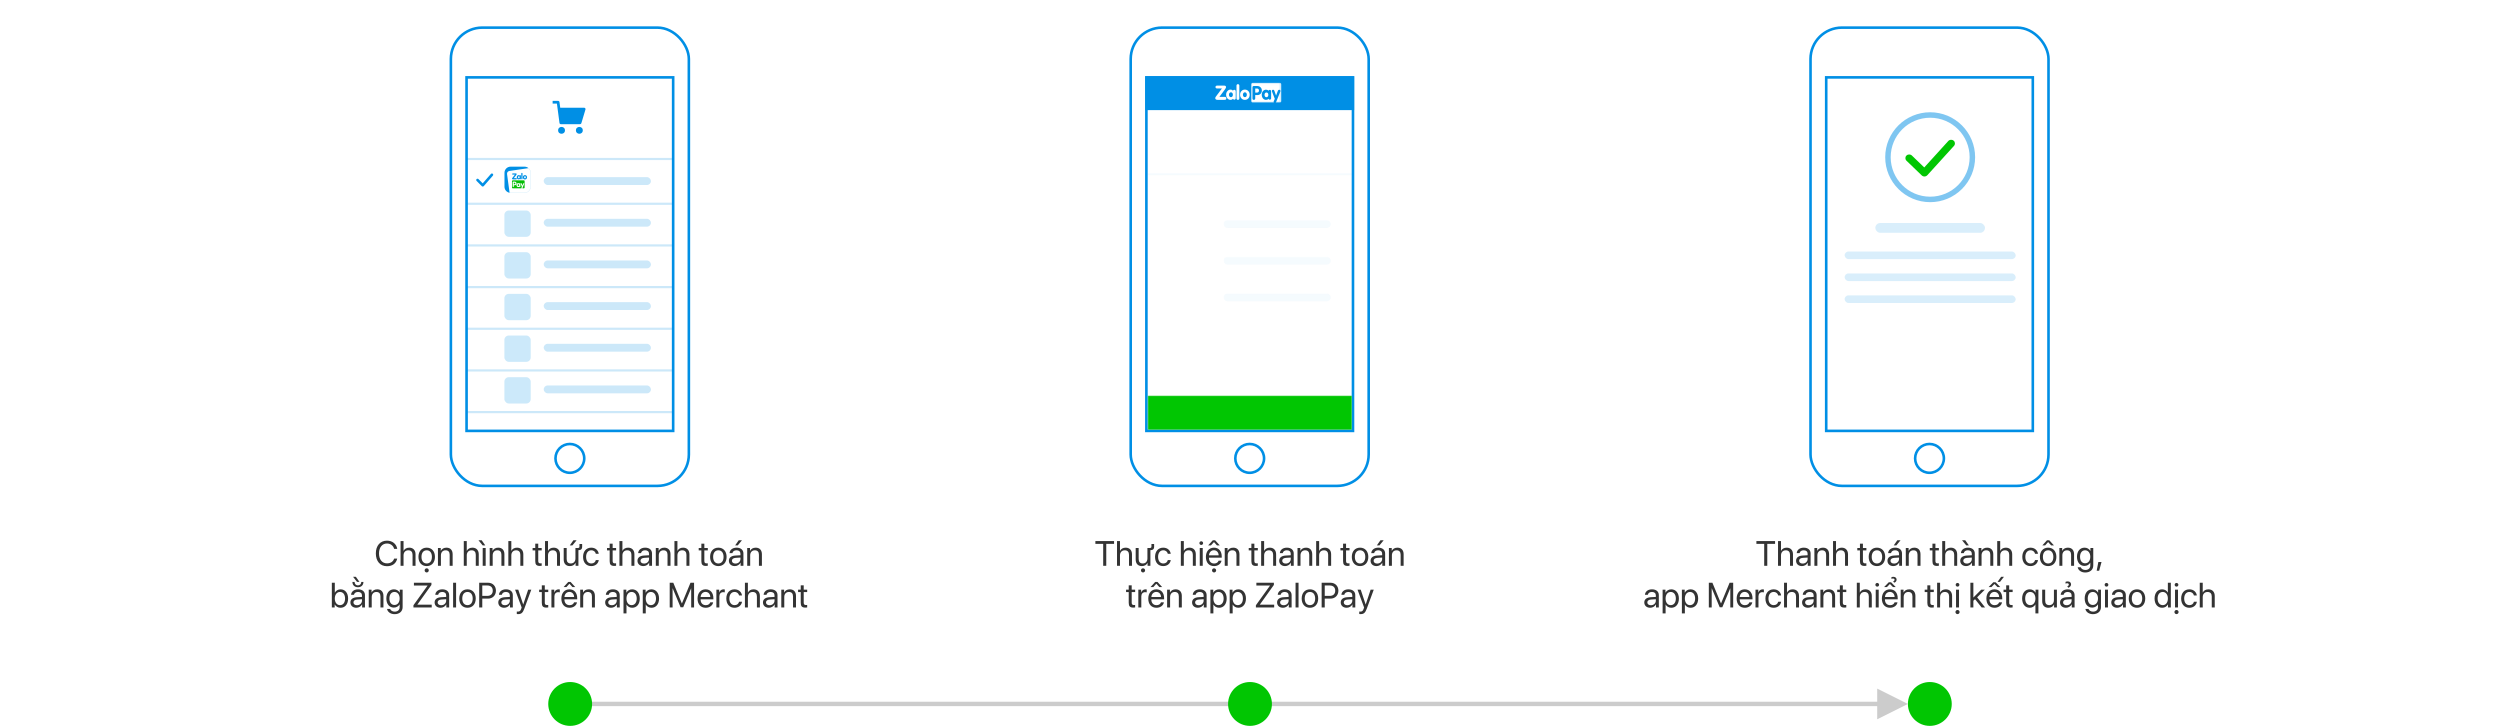 <?xml version="1.0" encoding="UTF-8"?>
<svg width="1140px" height="331px" viewBox="0 0 1140 331" version="1.1" xmlns="http://www.w3.org/2000/svg" xmlns:xlink="http://www.w3.org/1999/xlink">
    <!-- Generator: Sketch 53.2 (72643) - https://sketchapp.com -->
    <title>flow-app2app</title>
    <desc>Created with Sketch.</desc>
    <defs>
        <rect id="path-1" x="0" y="0" width="95.404" height="162.397"></rect>
        <rect id="path-3" x="0" y="0" width="95.404" height="162.397"></rect>
        <rect id="path-5" x="0" y="0" width="95.404" height="162.397"></rect>
        <polygon id="path-7" points="0.014 0.025 13.837 0.025 13.837 9.126 0.014 9.126"></polygon>
    </defs>
    <g id="SOLUTION-STEPS" stroke="none" stroke-width="1" fill="none" fill-rule="evenodd">
        <g id="SOLUTIONS-(EXPORT)" transform="translate(-150, -503)">
            <g id="flow-app2app" transform="translate(150, 503)">
                <rect id="Rectangle" fill="#FFFFFF" x="0" y="2.84217094e-14" width="1140" height="331"></rect>
                <g id="Group-13-Copy" transform="translate(205, 12)">
                    <g id="Group-11">
                        <rect id="Rectangle" stroke="#008FE5" stroke-width="1.193" fill="#FFFFFF" fill-rule="nonzero" x="0.596" y="0.596" width="108.522" height="208.968" rx="14.311"></rect>
                        <g id="Rectangle-2" transform="translate(7.155, 22.688)">
                            <mask id="mask-2" fill="white">
                                <use xlink:href="#path-1"></use>
                            </mask>
                            <rect stroke="#008FE5" stroke-width="1.193" x="0.596" y="0.596" width="94.211" height="161.204"></rect>
                            <g id="Group-2" mask="url(#mask-2)">
                                <g transform="translate(0.845, 37.312)">
                                    <g id="Group-21" stroke-width="1" fill="none" fill-rule="evenodd" transform="translate(17.043, 4)">
                                        <path d="M2.222,1.959 L10.961,0.68 C10.473,0.257 9.838,2.29633236e-05 9.142,2.29633236e-05 L2.78,2.29633236e-05 C1.244,2.29633236e-05 2.6209815e-05,1.246 2.6209815e-05,2.783 L2.6209815e-05,9.154 C2.6209815e-05,10.536 1.006,11.682 2.324,11.899 L1.17,3.38 C1.073,2.697 1.55,2.056 2.222,1.959" id="Fill-1" fill="#008FE5"></path>
                                        <path d="M10.959,0.679 L10.929,0.684 C11.529,1.21 11.889,1.984 11.889,2.781 L11.889,9.142 C11.889,10.665 10.651,11.904 9.13,11.904 L2.777,11.904 C2.632,11.904 2.467,11.889 2.32,11.865 L2.324,11.899 C2.477,11.924 2.626,11.937 2.777,11.937 L9.13,11.937 C10.669,11.937 11.922,10.683 11.922,9.142 L11.922,2.781 C11.922,1.97 11.573,1.211 10.959,0.679" id="Fill-5" fill="#008FE5"></path>
                                        <path d="M6.839,5.168 C6.774,5.255 6.676,5.298 6.557,5.298 C6.438,5.298 6.34,5.255 6.275,5.168 C6.21,5.081 6.167,4.973 6.167,4.832 C6.167,4.701 6.199,4.593 6.275,4.506 C6.34,4.419 6.438,4.376 6.557,4.376 C6.676,4.376 6.774,4.419 6.839,4.506 C6.904,4.593 6.947,4.701 6.947,4.832 C6.936,4.962 6.904,5.081 6.839,5.168 M7.424,3.963 C7.37,3.909 7.305,3.877 7.218,3.877 C7.099,3.877 7.012,3.931 6.958,4.05 C6.839,3.909 6.676,3.844 6.47,3.844 C6.221,3.844 6.015,3.942 5.842,4.126 C5.668,4.322 5.593,4.549 5.593,4.821 C5.593,5.092 5.679,5.331 5.842,5.515 C6.015,5.711 6.221,5.797 6.47,5.797 C6.676,5.797 6.839,5.732 6.958,5.591 C7.012,5.711 7.099,5.765 7.218,5.765 C7.305,5.765 7.37,5.732 7.424,5.678 C7.478,5.624 7.5,5.559 7.5,5.472 L7.5,4.137 C7.511,4.094 7.478,4.018 7.424,3.963" id="Fill-7" fill="#008FE5"></path>
                                        <path d="M8.15,5.7 C8.096,5.754 8.031,5.786 7.944,5.786 C7.858,5.786 7.793,5.754 7.738,5.7 C7.684,5.645 7.663,5.58 7.663,5.494 L7.663,3.106 C7.663,3.03 7.684,2.965 7.738,2.9 C7.793,2.846 7.858,2.813 7.944,2.813 C8.031,2.813 8.096,2.846 8.15,2.9 C8.204,2.954 8.226,3.019 8.226,3.106 L8.226,5.494 C8.226,5.58 8.204,5.645 8.15,5.7" id="Fill-9" fill="#008FE5"></path>
                                        <path d="M9.624,5.168 C9.559,5.255 9.462,5.298 9.342,5.298 C9.223,5.298 9.126,5.255 9.061,5.168 C8.996,5.081 8.952,4.973 8.952,4.832 C8.952,4.701 8.985,4.593 9.061,4.506 C9.126,4.419 9.223,4.376 9.342,4.376 C9.462,4.376 9.559,4.419 9.624,4.506 C9.689,4.593 9.733,4.701 9.733,4.832 C9.722,4.962 9.689,5.081 9.624,5.168 M10.025,4.137 C9.841,3.942 9.613,3.855 9.332,3.855 C9.05,3.855 8.822,3.953 8.638,4.137 C8.464,4.322 8.367,4.56 8.367,4.842 C8.367,5.125 8.454,5.352 8.638,5.548 C8.811,5.732 9.05,5.83 9.332,5.83 C9.613,5.83 9.841,5.732 10.025,5.548 C10.199,5.363 10.285,5.125 10.285,4.853 C10.296,4.56 10.209,4.322 10.025,4.137" id="Fill-11" fill="#008FE5"></path>
                                        <path d="M5.278,3.92 C5.473,3.66 5.582,3.486 5.582,3.399 C5.582,3.193 5.452,3.084 5.192,3.084 L3.815,3.084 C3.707,3.084 3.62,3.106 3.566,3.16 C3.512,3.215 3.479,3.28 3.479,3.356 C3.479,3.443 3.512,3.508 3.566,3.551 C3.62,3.605 3.707,3.627 3.815,3.627 L4.758,3.627 L3.544,5.19 C3.468,5.287 3.425,5.385 3.425,5.461 C3.425,5.689 3.577,5.797 3.88,5.797 L5.3,5.797 C5.527,5.797 5.636,5.7 5.636,5.515 C5.636,5.32 5.527,5.233 5.3,5.233 L4.259,5.233 L5.278,3.92 Z" id="Fill-13" fill="#008FE5"></path>
                                        <path d="M4.606,7.295 L4.249,7.295 L4.249,8.033 L4.606,8.033 C4.715,8.033 4.801,8 4.866,7.924 C4.931,7.859 4.964,7.762 4.964,7.664 C4.964,7.555 4.931,7.469 4.866,7.403 C4.801,7.327 4.715,7.295 4.606,7.295" id="Fill-15" fill="#04BE04"></path>
                                        <path d="M6.373,7.979 C6.264,7.979 6.178,8.022 6.113,8.098 C6.048,8.185 6.015,8.282 6.015,8.402 C6.015,8.521 6.048,8.63 6.113,8.706 C6.178,8.792 6.264,8.825 6.373,8.825 C6.481,8.825 6.568,8.782 6.633,8.706 C6.698,8.619 6.73,8.521 6.73,8.402 C6.73,8.282 6.698,8.174 6.633,8.098 C6.568,8.022 6.481,7.979 6.373,7.979" id="Fill-17" fill="#04BE04"></path>
                                        <path d="M7.251,9.031 C7.251,9.107 7.229,9.161 7.175,9.216 C7.121,9.27 7.066,9.292 6.991,9.292 C6.882,9.292 6.795,9.237 6.741,9.129 C6.633,9.259 6.481,9.324 6.286,9.324 C6.059,9.324 5.863,9.237 5.712,9.064 C5.56,8.89 5.473,8.673 5.473,8.413 C5.473,8.152 5.549,7.946 5.712,7.762 C5.863,7.588 6.059,7.501 6.286,7.501 C6.481,7.501 6.622,7.566 6.741,7.696 C6.795,7.588 6.871,7.534 6.991,7.534 C7.066,7.534 7.131,7.555 7.175,7.61 C7.229,7.664 7.251,7.718 7.251,7.794 L7.251,9.031 Z M5.246,8.261 C5.083,8.413 4.877,8.478 4.639,8.478 L4.249,8.478 L4.249,9.042 C4.249,9.129 4.227,9.194 4.173,9.237 C4.129,9.281 4.064,9.313 3.989,9.313 C3.913,9.313 3.848,9.292 3.804,9.237 C3.761,9.194 3.728,9.118 3.728,9.042 L3.728,7.089 C3.728,6.904 3.815,6.817 3.999,6.817 L4.617,6.817 C4.877,6.817 5.083,6.893 5.257,7.045 C5.419,7.197 5.506,7.403 5.506,7.642 C5.506,7.913 5.419,8.109 5.246,8.261 L5.246,8.261 Z M8.865,6.242 L3.739,6.242 C3.566,6.242 3.425,6.383 3.425,6.557 L3.425,9.563 C3.425,9.737 3.566,9.878 3.739,9.878 L7.782,9.878 C7.738,9.834 7.717,9.791 7.717,9.737 C7.717,9.693 7.728,9.65 7.749,9.596 L7.944,9.172 L7.413,7.848 C7.402,7.816 7.392,7.772 7.392,7.729 C7.392,7.675 7.413,7.62 7.467,7.588 C7.511,7.545 7.565,7.523 7.619,7.523 C7.738,7.523 7.814,7.577 7.858,7.696 L8.183,8.597 L8.53,7.696 C8.573,7.588 8.649,7.523 8.768,7.523 C8.822,7.523 8.876,7.545 8.92,7.588 C8.963,7.631 8.996,7.675 8.996,7.729 C8.996,7.772 8.985,7.816 8.974,7.848 L8.194,9.747 C8.172,9.802 8.15,9.845 8.118,9.878 L8.866,9.878 C9.039,9.878 9.18,9.737 9.18,9.563 L9.18,6.557 C9.18,6.373 9.039,6.242 8.865,6.242 L8.865,6.242 Z" id="Fill-19" fill="#04BE04"></path>
                                    </g>
                                    <rect id="Rectangle" fill="#008FE5" fill-rule="nonzero" opacity="0.2" x="34.932" y="8.776" width="48.894" height="3.582" rx="1.789"></rect>
                                    <rect id="Rectangle" fill="#008FE5" fill-rule="nonzero" opacity="0.2" x="0.019" y="20.414" width="94" height="1"></rect>
                                    <rect id="Rectangle-Copy" fill="#008FE5" fill-rule="nonzero" opacity="0.2" x="0.019" y="-1.13686838e-13" width="94" height="1"></rect>
                                    <path d="M10.862,7.305 C11.079,7.057 11.455,7.032 11.703,7.249 C11.951,7.466 11.976,7.843 11.759,8.091 L7.585,12.868 C7.358,13.128 6.959,13.141 6.715,12.897 L4.33,10.509 C4.097,10.276 4.097,9.897 4.33,9.664 C4.563,9.431 4.94,9.431 5.173,9.664 L7.108,11.601 L10.862,7.305 Z" id="Path-4" fill="#008FE5" fill-rule="nonzero"></path>
                                </g>
                            </g>
                            <g id="Group-2-Copy" mask="url(#mask-2)">
                                <g transform="translate(0.845, 61.312)" id="Rectangle">
                                    <rect fill="#008FE5" fill-rule="nonzero" opacity="0.2" x="34.932" y="3.776" width="48.894" height="3.582" rx="1.789"></rect>
                                    <rect fill="#CCE9FA" fill-rule="evenodd" x="17" y="0" width="12" height="12" rx="2"></rect>
                                    <rect fill="#008FE5" fill-rule="nonzero" opacity="0.2" x="0.019" y="15.414" width="94" height="1"></rect>
                                </g>
                            </g>
                            <g id="Group-2-Copy-2" mask="url(#mask-2)">
                                <g transform="translate(0.845, 80.312)" id="Rectangle">
                                    <rect fill="#008FE5" fill-rule="nonzero" opacity="0.2" x="34.932" y="3.776" width="48.894" height="3.582" rx="1.789"></rect>
                                    <rect fill="#CCE9FA" fill-rule="evenodd" x="17" y="0" width="12" height="12" rx="2"></rect>
                                    <rect fill="#008FE5" fill-rule="nonzero" opacity="0.2" x="0.019" y="15.414" width="94" height="1"></rect>
                                </g>
                            </g>
                            <g id="Group-2-Copy-3" mask="url(#mask-2)">
                                <g transform="translate(0.845, 99.312)" id="Rectangle">
                                    <rect fill="#008FE5" fill-rule="nonzero" opacity="0.2" x="34.932" y="3.776" width="48.894" height="3.582" rx="1.789"></rect>
                                    <rect fill="#CCE9FA" fill-rule="evenodd" x="17" y="0" width="12" height="12" rx="2"></rect>
                                    <rect fill="#008FE5" fill-rule="nonzero" opacity="0.2" x="0.019" y="15.414" width="94" height="1"></rect>
                                </g>
                            </g>
                            <g id="Group-2-Copy-4" mask="url(#mask-2)">
                                <g transform="translate(0.845, 118.312)" id="Rectangle">
                                    <rect fill="#008FE5" fill-rule="nonzero" opacity="0.2" x="34.932" y="3.776" width="48.894" height="3.582" rx="1.789"></rect>
                                    <rect fill="#CCE9FA" fill-rule="evenodd" x="17" y="0" width="12" height="12" rx="2"></rect>
                                    <rect fill="#008FE5" fill-rule="nonzero" opacity="0.2" x="0.019" y="15.414" width="94" height="1"></rect>
                                </g>
                            </g>
                            <g id="Group-2-Copy-5" mask="url(#mask-2)">
                                <g transform="translate(0.845, 137.312)" id="Rectangle">
                                    <rect fill="#008FE5" fill-rule="nonzero" opacity="0.2" x="34.932" y="3.776" width="48.894" height="3.582" rx="1.789"></rect>
                                    <rect fill="#CCE9FA" fill-rule="evenodd" x="17" y="0" width="12" height="12" rx="2"></rect>
                                    <rect fill="#008FE5" fill-rule="nonzero" opacity="0.2" x="0.019" y="15.414" width="94" height="1"></rect>
                                </g>
                            </g>
                            <g id="shopping-cart" mask="url(#mask-2)">
                                <g transform="translate(39.845, 11.312)">
                                    <rect id="Rectangle" x="0" y="0" width="15" height="15"></rect>
                                    <g id="Group" stroke-width="1" fill-rule="evenodd">
                                        <circle id="Oval" fill="#008FE5" fill-rule="nonzero" cx="4.062" cy="13.438" r="1.562"></circle>
                                        <circle id="Oval" fill="#008FE5" fill-rule="nonzero" cx="12.188" cy="13.438" r="1.562"></circle>
                                        <path d="M12.5,10.625 L3.75,10.625 C3.437,10.625 3.172,10.393 3.131,10.082 L1.953,1.25 L0,1.25 L0,0 L2.5,0 C2.813,0 3.078,0.232 3.119,0.542 L3.464,3.125 L14.375,3.125 C14.572,3.125 14.759,3.218 14.876,3.377 C14.994,3.536 15.031,3.741 14.974,3.929 L13.099,10.179 C13.019,10.444 12.776,10.625 12.5,10.625 Z" id="Path" fill="#008FE5" fill-rule="nonzero"></path>
                                    </g>
                                </g>
                            </g>
                        </g>
                        <ellipse id="Oval" stroke="#008FE5" stroke-width="1.193" fill-rule="nonzero" cx="54.857" cy="197.025" rx="6.559" ry="6.568"></ellipse>
                    </g>
                </g>
                <path d="M176.461,258.188 C173.352,258.188 171.383,255.93 171.383,252.359 C171.383,248.82 173.375,246.539 176.461,246.539 C178.914,246.539 180.781,248.031 181.141,250.281 L179.719,250.281 C179.359,248.805 178.07,247.836 176.461,247.836 C174.258,247.836 172.828,249.617 172.828,252.359 C172.828,255.125 174.242,256.891 176.469,256.891 C178.125,256.891 179.312,256.094 179.719,254.719 L181.141,254.719 C180.625,256.945 178.953,258.188 176.461,258.188 Z M182.656,258 L182.656,246.727 L184.016,246.727 L184.016,251.172 L184.047,251.172 C184.5,250.266 185.391,249.734 186.625,249.734 C188.406,249.734 189.484,250.938 189.484,252.75 L189.484,258 L188.125,258 L188.125,253 C188.125,251.711 187.477,250.938 186.203,250.938 C184.852,250.938 184.016,251.859 184.016,253.266 L184.016,258 L182.656,258 Z M194.578,258.141 C192.328,258.141 190.812,256.523 190.812,253.938 C190.812,251.344 192.328,249.734 194.578,249.734 C196.82,249.734 198.336,251.344 198.336,253.938 C198.336,256.523 196.82,258.141 194.578,258.141 Z M194.578,256.945 C196.016,256.945 196.953,255.852 196.953,253.938 C196.953,252.023 196.016,250.93 194.578,250.93 C193.141,250.93 192.195,252.023 192.195,253.938 C192.195,255.852 193.141,256.945 194.578,256.945 Z M194.578,261.039 C194.055,261.039 193.633,260.617 193.633,260.094 C193.633,259.57 194.055,259.148 194.578,259.148 C195.102,259.148 195.523,259.57 195.523,260.094 C195.523,260.617 195.102,261.039 194.578,261.039 Z M199.703,258 L199.703,249.875 L200.984,249.875 L200.984,251.172 L201.016,251.172 C201.469,250.297 202.336,249.734 203.594,249.734 C205.375,249.734 206.406,250.883 206.406,252.727 L206.406,258 L205.047,258 L205.047,252.969 C205.047,251.656 204.43,250.938 203.18,250.938 C201.898,250.938 201.062,251.844 201.062,253.219 L201.062,258 L199.703,258 Z M211.484,258 L211.484,246.727 L212.844,246.727 L212.844,251.172 L212.875,251.172 C213.328,250.266 214.219,249.734 215.453,249.734 C217.234,249.734 218.312,250.938 218.312,252.75 L218.312,258 L216.953,258 L216.953,253 C216.953,251.711 216.305,250.938 215.031,250.938 C213.68,250.938 212.844,251.859 212.844,253.266 L212.844,258 L211.484,258 Z M220.109,258 L220.109,249.875 L221.469,249.875 L221.469,258 L220.109,258 Z M221.289,248.703 L220.102,248.703 L218.18,246.359 L219.648,246.359 L221.289,248.703 Z M223.305,258 L223.305,249.875 L224.586,249.875 L224.586,251.172 L224.617,251.172 C225.07,250.297 225.938,249.734 227.195,249.734 C228.977,249.734 230.008,250.883 230.008,252.727 L230.008,258 L228.648,258 L228.648,252.969 C228.648,251.656 228.031,250.938 226.781,250.938 C225.5,250.938 224.664,251.844 224.664,253.219 L224.664,258 L223.305,258 Z M231.805,258 L231.805,246.727 L233.164,246.727 L233.164,251.172 L233.195,251.172 C233.648,250.266 234.539,249.734 235.773,249.734 C237.555,249.734 238.633,250.938 238.633,252.75 L238.633,258 L237.273,258 L237.273,253 C237.273,251.711 236.625,250.938 235.352,250.938 C234,250.938 233.164,251.859 233.164,253.266 L233.164,258 L231.805,258 Z M244.078,247.914 L245.438,247.914 L245.438,249.875 L247.016,249.875 L247.016,250.992 L245.438,250.992 L245.438,255.82 C245.438,256.562 245.75,256.898 246.445,256.898 C246.602,256.898 246.914,256.875 247.008,256.859 L247.008,258 C246.844,258.039 246.469,258.062 246.148,258.062 C244.656,258.062 244.078,257.453 244.078,255.891 L244.078,250.992 L242.867,250.992 L242.867,249.875 L244.078,249.875 L244.078,247.914 Z M248.531,258 L248.531,246.727 L249.891,246.727 L249.891,251.172 L249.922,251.172 C250.375,250.266 251.266,249.734 252.5,249.734 C254.281,249.734 255.359,250.938 255.359,252.75 L255.359,258 L254,258 L254,253 C254,251.711 253.352,250.938 252.078,250.938 C250.727,250.938 249.891,251.859 249.891,253.266 L249.891,258 L248.531,258 Z M262.438,256.68 C261.953,257.617 261.109,258.141 259.859,258.141 C258.086,258.141 257.047,256.992 257.047,255.148 L257.047,249.875 L258.406,249.875 L258.406,254.906 C258.406,256.227 259.023,256.938 260.281,256.938 C261.602,256.938 262.398,256.031 262.398,254.648 L262.398,249.875 L263.555,249.875 C264.023,249.875 264.234,249.664 264.234,249.219 L264.234,248.07 L265.461,248.07 L265.461,249.453 C265.461,250.336 264.891,250.867 263.93,250.867 L263.758,250.867 L263.758,258 L262.469,258 L262.469,256.68 L262.438,256.68 Z M261.016,248.703 L259.828,248.703 L261.469,246.359 L262.938,246.359 L261.016,248.703 Z M273.023,252.539 L271.695,252.539 C271.5,251.656 270.812,250.93 269.617,250.93 C268.211,250.93 267.258,252.094 267.258,253.938 C267.258,255.828 268.227,256.945 269.633,256.945 C270.742,256.945 271.469,256.359 271.703,255.383 L273.039,255.383 C272.828,257 271.469,258.141 269.625,258.141 C267.375,258.141 265.875,256.555 265.875,253.938 C265.875,251.375 267.367,249.734 269.609,249.734 C271.641,249.734 272.852,251.078 273.023,252.539 Z M278.008,247.914 L279.367,247.914 L279.367,249.875 L280.945,249.875 L280.945,250.992 L279.367,250.992 L279.367,255.82 C279.367,256.562 279.68,256.898 280.375,256.898 C280.531,256.898 280.844,256.875 280.938,256.859 L280.938,258 C280.773,258.039 280.398,258.062 280.078,258.062 C278.586,258.062 278.008,257.453 278.008,255.891 L278.008,250.992 L276.797,250.992 L276.797,249.875 L278.008,249.875 L278.008,247.914 Z M282.461,258 L282.461,246.727 L283.82,246.727 L283.82,251.172 L283.852,251.172 C284.305,250.266 285.195,249.734 286.43,249.734 C288.211,249.734 289.289,250.938 289.289,252.75 L289.289,258 L287.93,258 L287.93,253 C287.93,251.711 287.281,250.938 286.008,250.938 C284.656,250.938 283.82,251.859 283.82,253.266 L283.82,258 L282.461,258 Z M293.695,256.984 C294.977,256.984 295.961,256.086 295.961,254.914 L295.961,254.25 L293.789,254.383 C292.695,254.453 292.07,254.938 292.07,255.703 C292.07,256.477 292.719,256.984 293.695,256.984 Z M293.391,258.141 C291.773,258.141 290.688,257.164 290.688,255.703 C290.688,254.312 291.758,253.438 293.633,253.328 L295.961,253.195 L295.961,252.516 C295.961,251.523 295.305,250.93 294.18,250.93 C293.133,250.93 292.477,251.422 292.305,252.219 L290.992,252.219 C291.086,250.812 292.289,249.734 294.211,249.734 C296.117,249.734 297.32,250.766 297.32,252.383 L297.32,258 L296.031,258 L296.031,256.602 L296,256.602 C295.516,257.531 294.484,258.141 293.391,258.141 Z M299.047,258 L299.047,249.875 L300.328,249.875 L300.328,251.172 L300.359,251.172 C300.812,250.297 301.68,249.734 302.938,249.734 C304.719,249.734 305.75,250.883 305.75,252.727 L305.75,258 L304.391,258 L304.391,252.969 C304.391,251.656 303.773,250.938 302.523,250.938 C301.242,250.938 300.406,251.844 300.406,253.219 L300.406,258 L299.047,258 Z M307.547,258 L307.547,246.727 L308.906,246.727 L308.906,251.172 L308.938,251.172 C309.391,250.266 310.281,249.734 311.516,249.734 C313.297,249.734 314.375,250.938 314.375,252.75 L314.375,258 L313.016,258 L313.016,253 C313.016,251.711 312.367,250.938 311.094,250.938 C309.742,250.938 308.906,251.859 308.906,253.266 L308.906,258 L307.547,258 Z M319.82,247.914 L321.18,247.914 L321.18,249.875 L322.758,249.875 L322.758,250.992 L321.18,250.992 L321.18,255.82 C321.18,256.562 321.492,256.898 322.188,256.898 C322.344,256.898 322.656,256.875 322.75,256.859 L322.75,258 C322.586,258.039 322.211,258.062 321.891,258.062 C320.398,258.062 319.82,257.453 319.82,255.891 L319.82,250.992 L318.609,250.992 L318.609,249.875 L319.82,249.875 L319.82,247.914 Z M327.57,258.141 C325.32,258.141 323.805,256.523 323.805,253.938 C323.805,251.344 325.32,249.734 327.57,249.734 C329.812,249.734 331.328,251.344 331.328,253.938 C331.328,256.523 329.812,258.141 327.57,258.141 Z M327.57,256.945 C329.008,256.945 329.945,255.852 329.945,253.938 C329.945,252.023 329.008,250.93 327.57,250.93 C326.133,250.93 325.188,252.023 325.188,253.938 C325.188,255.852 326.133,256.945 327.57,256.945 Z M335.375,256.984 C336.656,256.984 337.641,256.086 337.641,254.914 L337.641,254.25 L335.469,254.383 C334.375,254.453 333.75,254.938 333.75,255.703 C333.75,256.477 334.398,256.984 335.375,256.984 Z M335.07,258.141 C333.453,258.141 332.367,257.164 332.367,255.703 C332.367,254.312 333.438,253.438 335.312,253.328 L337.641,253.195 L337.641,252.516 C337.641,251.523 336.984,250.93 335.859,250.93 C334.812,250.93 334.156,251.422 333.984,252.219 L332.672,252.219 C332.766,250.812 333.969,249.734 335.891,249.734 C337.797,249.734 339,250.766 339,252.383 L339,258 L337.711,258 L337.711,256.602 L337.68,256.602 C337.195,257.531 336.164,258.141 335.07,258.141 Z M336.414,248.703 L335.227,248.703 L336.867,246.359 L338.336,246.359 L336.414,248.703 Z M340.727,258 L340.727,249.875 L342.008,249.875 L342.008,251.172 L342.039,251.172 C342.492,250.297 343.359,249.734 344.617,249.734 C346.398,249.734 347.43,250.883 347.43,252.727 L347.43,258 L346.07,258 L346.07,252.969 C346.07,251.656 345.453,250.938 344.203,250.938 C342.922,250.938 342.086,251.844 342.086,253.219 L342.086,258 L340.727,258 Z M155.285,277.141 C154.098,277.141 153.168,276.562 152.645,275.625 L152.613,275.625 L152.613,277 L151.316,277 L151.316,265.727 L152.676,265.727 L152.676,270.234 L152.707,270.234 C153.215,269.305 154.16,268.734 155.309,268.734 C157.355,268.734 158.738,270.391 158.738,272.938 C158.738,275.492 157.363,277.141 155.285,277.141 Z M155.02,269.93 C153.645,269.93 152.668,271.133 152.668,272.938 C152.668,274.75 153.645,275.945 155.02,275.945 C156.457,275.945 157.348,274.797 157.348,272.938 C157.348,271.094 156.457,269.93 155.02,269.93 Z M162.793,275.984 C164.074,275.984 165.059,275.086 165.059,273.914 L165.059,273.25 L162.887,273.383 C161.793,273.453 161.168,273.938 161.168,274.703 C161.168,275.477 161.816,275.984 162.793,275.984 Z M162.488,277.141 C160.871,277.141 159.785,276.164 159.785,274.703 C159.785,273.312 160.855,272.438 162.73,272.328 L165.059,272.195 L165.059,271.516 C165.059,270.523 164.402,269.93 163.277,269.93 C162.23,269.93 161.574,270.422 161.402,271.219 L160.09,271.219 C160.184,269.812 161.387,268.734 163.309,268.734 C165.215,268.734 166.418,269.766 166.418,271.383 L166.418,277 L165.129,277 L165.129,275.602 L165.098,275.602 C164.613,276.531 163.582,277.141 162.488,277.141 Z M163.918,265.344 L162.809,265.344 L161.004,263.031 L162.285,263.031 L163.918,265.344 Z M165.73,265.359 C165.73,266.781 164.762,267.781 163.215,267.781 C161.668,267.781 160.699,266.781 160.699,265.359 L161.684,265.359 C161.684,266.312 162.324,266.938 163.215,266.938 C164.105,266.938 164.746,266.312 164.746,265.359 L165.73,265.359 Z M168.145,277 L168.145,268.875 L169.426,268.875 L169.426,270.172 L169.457,270.172 C169.91,269.297 170.777,268.734 172.035,268.734 C173.816,268.734 174.848,269.883 174.848,271.727 L174.848,277 L173.488,277 L173.488,271.969 C173.488,270.656 172.871,269.938 171.621,269.938 C170.34,269.938 169.504,270.844 169.504,272.219 L169.504,277 L168.145,277 Z M179.879,275.867 C181.293,275.867 182.238,274.695 182.238,272.906 C182.238,271.117 181.293,269.93 179.879,269.93 C178.48,269.93 177.566,271.086 177.566,272.906 C177.566,274.727 178.48,275.867 179.879,275.867 Z M179.926,280.062 C178.137,280.062 176.723,279.055 176.496,277.672 L177.895,277.672 C178.16,278.414 178.965,278.906 179.98,278.906 C181.387,278.906 182.238,278.094 182.238,276.883 L182.238,275.602 L182.207,275.602 C181.707,276.484 180.746,277.062 179.605,277.062 C177.535,277.062 176.176,275.43 176.176,272.906 C176.176,270.359 177.535,268.734 179.637,268.734 C180.785,268.734 181.738,269.297 182.277,270.242 L182.301,270.242 L182.301,268.875 L183.598,268.875 L183.598,276.836 C183.598,278.773 182.168,280.062 179.926,280.062 Z M188.527,277 L188.527,276 L194.957,267.047 L194.957,266.992 L188.746,266.992 L188.746,265.727 L196.73,265.727 L196.73,266.727 L190.332,275.68 L190.332,275.734 L196.863,275.734 L196.863,277 L188.527,277 Z M201.191,275.984 C202.473,275.984 203.457,275.086 203.457,273.914 L203.457,273.25 L201.285,273.383 C200.191,273.453 199.566,273.938 199.566,274.703 C199.566,275.477 200.215,275.984 201.191,275.984 Z M200.887,277.141 C199.27,277.141 198.184,276.164 198.184,274.703 C198.184,273.312 199.254,272.438 201.129,272.328 L203.457,272.195 L203.457,271.516 C203.457,270.523 202.801,269.93 201.676,269.93 C200.629,269.93 199.973,270.422 199.801,271.219 L198.488,271.219 C198.582,269.812 199.785,268.734 201.707,268.734 C203.613,268.734 204.816,269.766 204.816,271.383 L204.816,277 L203.527,277 L203.527,275.602 L203.496,275.602 C203.012,276.531 201.98,277.141 200.887,277.141 Z M206.613,277 L206.613,265.727 L207.973,265.727 L207.973,277 L206.613,277 Z M213.176,277.141 C210.926,277.141 209.41,275.523 209.41,272.938 C209.41,270.344 210.926,268.734 213.176,268.734 C215.418,268.734 216.934,270.344 216.934,272.938 C216.934,275.523 215.418,277.141 213.176,277.141 Z M213.176,275.945 C214.613,275.945 215.551,274.852 215.551,272.938 C215.551,271.023 214.613,269.93 213.176,269.93 C211.738,269.93 210.793,271.023 210.793,272.938 C210.793,274.852 211.738,275.945 213.176,275.945 Z M218.512,265.727 L222.535,265.727 C224.652,265.727 226.145,267.211 226.145,269.344 C226.145,271.484 224.637,272.977 222.52,272.977 L219.918,272.977 L219.918,277 L218.512,277 L218.512,265.727 Z M219.918,266.977 L219.918,271.727 L222.168,271.727 C223.777,271.727 224.699,270.844 224.699,269.344 C224.699,267.852 223.785,266.977 222.168,266.977 L219.918,266.977 Z M230.223,275.984 C231.504,275.984 232.488,275.086 232.488,273.914 L232.488,273.25 L230.316,273.383 C229.223,273.453 228.598,273.938 228.598,274.703 C228.598,275.477 229.246,275.984 230.223,275.984 Z M229.918,277.141 C228.301,277.141 227.215,276.164 227.215,274.703 C227.215,273.312 228.285,272.438 230.16,272.328 L232.488,272.195 L232.488,271.516 C232.488,270.523 231.832,269.93 230.707,269.93 C229.66,269.93 229.004,270.422 228.832,271.219 L227.52,271.219 C227.613,269.812 228.816,268.734 230.738,268.734 C232.645,268.734 233.848,269.766 233.848,271.383 L233.848,277 L232.559,277 L232.559,275.602 L232.527,275.602 C232.043,276.531 231.012,277.141 229.918,277.141 Z M236.246,280.039 C236.082,280.039 235.809,280.023 235.66,279.992 L235.66,278.852 C235.809,278.883 236.02,278.891 236.191,278.891 C236.949,278.891 237.371,278.523 237.684,277.578 L237.871,277.008 L234.871,268.875 L236.324,268.875 L238.574,275.641 L238.598,275.641 L240.848,268.875 L242.277,268.875 L239.082,277.57 C238.387,279.469 237.715,280.039 236.246,280.039 Z M247.066,266.914 L248.426,266.914 L248.426,268.875 L250.004,268.875 L250.004,269.992 L248.426,269.992 L248.426,274.82 C248.426,275.562 248.738,275.898 249.434,275.898 C249.59,275.898 249.902,275.875 249.996,275.859 L249.996,277 C249.832,277.039 249.457,277.062 249.137,277.062 C247.645,277.062 247.066,276.453 247.066,274.891 L247.066,269.992 L245.855,269.992 L245.855,268.875 L247.066,268.875 L247.066,266.914 Z M251.449,277 L251.449,268.875 L252.73,268.875 L252.73,270.203 L252.762,270.203 C253.027,269.305 253.777,268.734 254.73,268.734 C254.965,268.734 255.168,268.773 255.277,268.789 L255.277,270.109 C255.168,270.07 254.879,270.031 254.551,270.031 C253.496,270.031 252.809,270.789 252.809,271.938 L252.809,277 L251.449,277 Z M259.637,269.914 C258.363,269.914 257.473,270.891 257.387,272.242 L261.801,272.242 C261.77,270.883 260.918,269.914 259.637,269.914 Z M261.77,274.672 L263.105,274.672 C262.871,276.094 261.496,277.141 259.723,277.141 C257.395,277.141 255.98,275.523 255.98,272.969 C255.98,270.445 257.418,268.734 259.66,268.734 C261.855,268.734 263.207,270.328 263.207,272.789 L263.207,273.305 L257.379,273.305 L257.379,273.383 C257.379,274.938 258.293,275.961 259.754,275.961 C260.785,275.961 261.543,275.438 261.77,274.672 Z M260.184,265.359 L262.309,267.703 L261.035,267.703 L259.684,266.203 L259.637,266.203 L258.285,267.703 L257.012,267.703 L259.137,265.359 L260.184,265.359 Z M264.574,277 L264.574,268.875 L265.855,268.875 L265.855,270.172 L265.887,270.172 C266.34,269.297 267.207,268.734 268.465,268.734 C270.246,268.734 271.277,269.883 271.277,271.727 L271.277,277 L269.918,277 L269.918,271.969 C269.918,270.656 269.301,269.938 268.051,269.938 C266.77,269.938 265.934,270.844 265.934,272.219 L265.934,277 L264.574,277 Z M278.965,275.984 C280.246,275.984 281.23,275.086 281.23,273.914 L281.23,273.25 L279.059,273.383 C277.965,273.453 277.34,273.938 277.34,274.703 C277.34,275.477 277.988,275.984 278.965,275.984 Z M278.66,277.141 C277.043,277.141 275.957,276.164 275.957,274.703 C275.957,273.312 277.027,272.438 278.902,272.328 L281.23,272.195 L281.23,271.516 C281.23,270.523 280.574,269.93 279.449,269.93 C278.402,269.93 277.746,270.422 277.574,271.219 L276.262,271.219 C276.355,269.812 277.559,268.734 279.48,268.734 C281.387,268.734 282.59,269.766 282.59,271.383 L282.59,277 L281.301,277 L281.301,275.602 L281.27,275.602 C280.785,276.531 279.754,277.141 278.66,277.141 Z M288.262,268.734 C290.332,268.734 291.738,270.391 291.738,272.938 C291.738,275.484 290.34,277.141 288.293,277.141 C287.129,277.141 286.191,276.57 285.707,275.68 L285.676,275.68 L285.676,279.711 L284.316,279.711 L284.316,268.875 L285.605,268.875 L285.605,270.25 L285.637,270.25 C286.137,269.336 287.082,268.734 288.262,268.734 Z M287.996,275.945 C289.441,275.945 290.348,274.781 290.348,272.938 C290.348,271.102 289.441,269.93 287.996,269.93 C286.605,269.93 285.668,271.133 285.668,272.938 C285.668,274.75 286.605,275.945 287.996,275.945 Z M297.051,268.734 C299.121,268.734 300.527,270.391 300.527,272.938 C300.527,275.484 299.129,277.141 297.082,277.141 C295.918,277.141 294.98,276.57 294.496,275.68 L294.465,275.68 L294.465,279.711 L293.105,279.711 L293.105,268.875 L294.395,268.875 L294.395,270.25 L294.426,270.25 C294.926,269.336 295.871,268.734 297.051,268.734 Z M296.785,275.945 C298.23,275.945 299.137,274.781 299.137,272.938 C299.137,271.102 298.23,269.93 296.785,269.93 C295.395,269.93 294.457,271.133 294.457,272.938 C294.457,274.75 295.395,275.945 296.785,275.945 Z M316.496,277 L315.184,277 L315.184,268.312 L315.129,268.312 L311.535,276.922 L310.348,276.922 L306.754,268.312 L306.699,268.312 L306.699,277 L305.387,277 L305.387,265.727 L307.02,265.727 L310.91,275.133 L310.973,275.133 L314.863,265.727 L316.496,265.727 L316.496,277 Z M321.73,269.914 C320.457,269.914 319.566,270.891 319.48,272.242 L323.895,272.242 C323.863,270.883 323.012,269.914 321.73,269.914 Z M323.863,274.672 L325.199,274.672 C324.965,276.094 323.59,277.141 321.816,277.141 C319.488,277.141 318.074,275.523 318.074,272.969 C318.074,270.445 319.512,268.734 321.754,268.734 C323.949,268.734 325.301,270.328 325.301,272.789 L325.301,273.305 L319.473,273.305 L319.473,273.383 C319.473,274.938 320.387,275.961 321.848,275.961 C322.879,275.961 323.637,275.438 323.863,274.672 Z M326.668,277 L326.668,268.875 L327.949,268.875 L327.949,270.203 L327.98,270.203 C328.246,269.305 328.996,268.734 329.949,268.734 C330.184,268.734 330.387,268.773 330.496,268.789 L330.496,270.109 C330.387,270.07 330.098,270.031 329.77,270.031 C328.715,270.031 328.027,270.789 328.027,271.938 L328.027,277 L326.668,277 Z M338.348,271.539 L337.02,271.539 C336.824,270.656 336.137,269.93 334.941,269.93 C333.535,269.93 332.582,271.094 332.582,272.938 C332.582,274.828 333.551,275.945 334.957,275.945 C336.066,275.945 336.793,275.359 337.027,274.383 L338.363,274.383 C338.152,276 336.793,277.141 334.949,277.141 C332.699,277.141 331.199,275.555 331.199,272.938 C331.199,270.375 332.691,268.734 334.934,268.734 C336.965,268.734 338.176,270.078 338.348,271.539 Z M339.684,277 L339.684,265.727 L341.043,265.727 L341.043,270.172 L341.074,270.172 C341.527,269.266 342.418,268.734 343.652,268.734 C345.434,268.734 346.512,269.938 346.512,271.75 L346.512,277 L345.152,277 L345.152,272 C345.152,270.711 344.504,269.938 343.23,269.938 C341.879,269.938 341.043,270.859 341.043,272.266 L341.043,277 L339.684,277 Z M350.918,275.984 C352.199,275.984 353.184,275.086 353.184,273.914 L353.184,273.25 L351.012,273.383 C349.918,273.453 349.293,273.938 349.293,274.703 C349.293,275.477 349.941,275.984 350.918,275.984 Z M350.613,277.141 C348.996,277.141 347.91,276.164 347.91,274.703 C347.91,273.312 348.98,272.438 350.855,272.328 L353.184,272.195 L353.184,271.516 C353.184,270.523 352.527,269.93 351.402,269.93 C350.355,269.93 349.699,270.422 349.527,271.219 L348.215,271.219 C348.309,269.812 349.512,268.734 351.434,268.734 C353.34,268.734 354.543,269.766 354.543,271.383 L354.543,277 L353.254,277 L353.254,275.602 L353.223,275.602 C352.738,276.531 351.707,277.141 350.613,277.141 Z M356.27,277 L356.27,268.875 L357.551,268.875 L357.551,270.172 L357.582,270.172 C358.035,269.297 358.902,268.734 360.16,268.734 C361.941,268.734 362.973,269.883 362.973,271.727 L362.973,277 L361.613,277 L361.613,271.969 C361.613,270.656 360.996,269.938 359.746,269.938 C358.465,269.938 357.629,270.844 357.629,272.219 L357.629,277 L356.27,277 Z M365.137,266.914 L366.496,266.914 L366.496,268.875 L368.074,268.875 L368.074,269.992 L366.496,269.992 L366.496,274.82 C366.496,275.562 366.809,275.898 367.504,275.898 C367.66,275.898 367.973,275.875 368.066,275.859 L368.066,277 C367.902,277.039 367.527,277.062 367.207,277.062 C365.715,277.062 365.137,276.453 365.137,274.891 L365.137,269.992 L363.926,269.992 L363.926,268.875 L365.137,268.875 L365.137,266.914 Z" id="ChọnhìnhthứcthanhtoánbằngZaloPaytrênappMerchant" fill="#333333" fill-rule="nonzero"></path>
                <path d="M504.457,258 L503.051,258 L503.051,247.992 L499.496,247.992 L499.496,246.727 L508.012,246.727 L508.012,247.992 L504.457,247.992 L504.457,258 Z M509.355,258 L509.355,246.727 L510.715,246.727 L510.715,251.172 L510.746,251.172 C511.199,250.266 512.09,249.734 513.324,249.734 C515.105,249.734 516.184,250.938 516.184,252.75 L516.184,258 L514.824,258 L514.824,253 C514.824,251.711 514.176,250.938 512.902,250.938 C511.551,250.938 510.715,251.859 510.715,253.266 L510.715,258 L509.355,258 Z M523.262,256.68 C522.777,257.617 521.934,258.141 520.684,258.141 C518.91,258.141 517.871,256.992 517.871,255.148 L517.871,249.875 L519.23,249.875 L519.23,254.906 C519.23,256.227 519.848,256.938 521.105,256.938 C522.426,256.938 523.223,256.031 523.223,254.648 L523.223,249.875 L524.379,249.875 C524.848,249.875 525.059,249.664 525.059,249.219 L525.059,248.07 L526.285,248.07 L526.285,249.453 C526.285,250.336 525.715,250.867 524.754,250.867 L524.582,250.867 L524.582,258 L523.293,258 L523.293,256.68 L523.262,256.68 Z M521.223,261.039 C520.699,261.039 520.277,260.617 520.277,260.094 C520.277,259.57 520.699,259.148 521.223,259.148 C521.746,259.148 522.168,259.57 522.168,260.094 C522.168,260.617 521.746,261.039 521.223,261.039 Z M533.848,252.539 L532.52,252.539 C532.324,251.656 531.637,250.93 530.441,250.93 C529.035,250.93 528.082,252.094 528.082,253.938 C528.082,255.828 529.051,256.945 530.457,256.945 C531.566,256.945 532.293,256.359 532.527,255.383 L533.863,255.383 C533.652,257 532.293,258.141 530.449,258.141 C528.199,258.141 526.699,256.555 526.699,253.938 C526.699,251.375 528.191,249.734 530.434,249.734 C532.465,249.734 533.676,251.078 533.848,252.539 Z M538.465,258 L538.465,246.727 L539.824,246.727 L539.824,251.172 L539.855,251.172 C540.309,250.266 541.199,249.734 542.434,249.734 C544.215,249.734 545.293,250.938 545.293,252.75 L545.293,258 L543.934,258 L543.934,253 C543.934,251.711 543.285,250.938 542.012,250.938 C540.66,250.938 539.824,251.859 539.824,253.266 L539.824,258 L538.465,258 Z M547.09,258 L547.09,249.875 L548.449,249.875 L548.449,258 L547.09,258 Z M547.77,248.508 C547.309,248.508 546.926,248.125 546.926,247.664 C546.926,247.195 547.309,246.82 547.77,246.82 C548.238,246.82 548.621,247.195 548.621,247.664 C548.621,248.125 548.238,248.508 547.77,248.508 Z M553.543,250.914 C552.27,250.914 551.379,251.891 551.293,253.242 L555.707,253.242 C555.676,251.883 554.824,250.914 553.543,250.914 Z M555.676,255.672 L557.012,255.672 C556.777,257.094 555.402,258.141 553.629,258.141 C551.301,258.141 549.887,256.523 549.887,253.969 C549.887,251.445 551.324,249.734 553.566,249.734 C555.762,249.734 557.113,251.328 557.113,253.789 L557.113,254.305 L551.285,254.305 L551.285,254.383 C551.285,255.938 552.199,256.961 553.66,256.961 C554.691,256.961 555.449,256.438 555.676,255.672 Z M554.09,246.359 L556.215,248.703 L554.941,248.703 L553.59,247.203 L553.543,247.203 L552.191,248.703 L550.918,248.703 L553.043,246.359 L554.09,246.359 Z M553.621,261.039 C553.098,261.039 552.676,260.617 552.676,260.094 C552.676,259.57 553.098,259.148 553.621,259.148 C554.145,259.148 554.566,259.57 554.566,260.094 C554.566,260.617 554.145,261.039 553.621,261.039 Z M558.48,258 L558.48,249.875 L559.762,249.875 L559.762,251.172 L559.793,251.172 C560.246,250.297 561.113,249.734 562.371,249.734 C564.152,249.734 565.184,250.883 565.184,252.727 L565.184,258 L563.824,258 L563.824,252.969 C563.824,251.656 563.207,250.938 561.957,250.938 C560.676,250.938 559.84,251.844 559.84,253.219 L559.84,258 L558.48,258 Z M570.629,247.914 L571.988,247.914 L571.988,249.875 L573.566,249.875 L573.566,250.992 L571.988,250.992 L571.988,255.82 C571.988,256.562 572.301,256.898 572.996,256.898 C573.152,256.898 573.465,256.875 573.559,256.859 L573.559,258 C573.395,258.039 573.02,258.062 572.699,258.062 C571.207,258.062 570.629,257.453 570.629,255.891 L570.629,250.992 L569.418,250.992 L569.418,249.875 L570.629,249.875 L570.629,247.914 Z M575.082,258 L575.082,246.727 L576.441,246.727 L576.441,251.172 L576.473,251.172 C576.926,250.266 577.816,249.734 579.051,249.734 C580.832,249.734 581.91,250.938 581.91,252.75 L581.91,258 L580.551,258 L580.551,253 C580.551,251.711 579.902,250.938 578.629,250.938 C577.277,250.938 576.441,251.859 576.441,253.266 L576.441,258 L575.082,258 Z M586.316,256.984 C587.598,256.984 588.582,256.086 588.582,254.914 L588.582,254.25 L586.41,254.383 C585.316,254.453 584.691,254.938 584.691,255.703 C584.691,256.477 585.34,256.984 586.316,256.984 Z M586.012,258.141 C584.395,258.141 583.309,257.164 583.309,255.703 C583.309,254.312 584.379,253.438 586.254,253.328 L588.582,253.195 L588.582,252.516 C588.582,251.523 587.926,250.93 586.801,250.93 C585.754,250.93 585.098,251.422 584.926,252.219 L583.613,252.219 C583.707,250.812 584.91,249.734 586.832,249.734 C588.738,249.734 589.941,250.766 589.941,252.383 L589.941,258 L588.652,258 L588.652,256.602 L588.621,256.602 C588.137,257.531 587.105,258.141 586.012,258.141 Z M591.668,258 L591.668,249.875 L592.949,249.875 L592.949,251.172 L592.98,251.172 C593.434,250.297 594.301,249.734 595.559,249.734 C597.34,249.734 598.371,250.883 598.371,252.727 L598.371,258 L597.012,258 L597.012,252.969 C597.012,251.656 596.395,250.938 595.145,250.938 C593.863,250.938 593.027,251.844 593.027,253.219 L593.027,258 L591.668,258 Z M600.168,258 L600.168,246.727 L601.527,246.727 L601.527,251.172 L601.559,251.172 C602.012,250.266 602.902,249.734 604.137,249.734 C605.918,249.734 606.996,250.938 606.996,252.75 L606.996,258 L605.637,258 L605.637,253 C605.637,251.711 604.988,250.938 603.715,250.938 C602.363,250.938 601.527,251.859 601.527,253.266 L601.527,258 L600.168,258 Z M612.441,247.914 L613.801,247.914 L613.801,249.875 L615.379,249.875 L615.379,250.992 L613.801,250.992 L613.801,255.82 C613.801,256.562 614.113,256.898 614.809,256.898 C614.965,256.898 615.277,256.875 615.371,256.859 L615.371,258 C615.207,258.039 614.832,258.062 614.512,258.062 C613.02,258.062 612.441,257.453 612.441,255.891 L612.441,250.992 L611.23,250.992 L611.23,249.875 L612.441,249.875 L612.441,247.914 Z M620.191,258.141 C617.941,258.141 616.426,256.523 616.426,253.938 C616.426,251.344 617.941,249.734 620.191,249.734 C622.434,249.734 623.949,251.344 623.949,253.938 C623.949,256.523 622.434,258.141 620.191,258.141 Z M620.191,256.945 C621.629,256.945 622.566,255.852 622.566,253.938 C622.566,252.023 621.629,250.93 620.191,250.93 C618.754,250.93 617.809,252.023 617.809,253.938 C617.809,255.852 618.754,256.945 620.191,256.945 Z M627.996,256.984 C629.277,256.984 630.262,256.086 630.262,254.914 L630.262,254.25 L628.09,254.383 C626.996,254.453 626.371,254.938 626.371,255.703 C626.371,256.477 627.02,256.984 627.996,256.984 Z M627.691,258.141 C626.074,258.141 624.988,257.164 624.988,255.703 C624.988,254.312 626.059,253.438 627.934,253.328 L630.262,253.195 L630.262,252.516 C630.262,251.523 629.605,250.93 628.48,250.93 C627.434,250.93 626.777,251.422 626.605,252.219 L625.293,252.219 C625.387,250.812 626.59,249.734 628.512,249.734 C630.418,249.734 631.621,250.766 631.621,252.383 L631.621,258 L630.332,258 L630.332,256.602 L630.301,256.602 C629.816,257.531 628.785,258.141 627.691,258.141 Z M629.035,248.703 L627.848,248.703 L629.488,246.359 L630.957,246.359 L629.035,248.703 Z M633.348,258 L633.348,249.875 L634.629,249.875 L634.629,251.172 L634.66,251.172 C635.113,250.297 635.98,249.734 637.238,249.734 C639.02,249.734 640.051,250.883 640.051,252.727 L640.051,258 L638.691,258 L638.691,252.969 C638.691,251.656 638.074,250.938 636.824,250.938 C635.543,250.938 634.707,251.844 634.707,253.219 L634.707,258 L633.348,258 Z M514.695,266.914 L516.055,266.914 L516.055,268.875 L517.633,268.875 L517.633,269.992 L516.055,269.992 L516.055,274.82 C516.055,275.562 516.367,275.898 517.062,275.898 C517.219,275.898 517.531,275.875 517.625,275.859 L517.625,277 C517.461,277.039 517.086,277.062 516.766,277.062 C515.273,277.062 514.695,276.453 514.695,274.891 L514.695,269.992 L513.484,269.992 L513.484,268.875 L514.695,268.875 L514.695,266.914 Z M519.078,277 L519.078,268.875 L520.359,268.875 L520.359,270.203 L520.391,270.203 C520.656,269.305 521.406,268.734 522.359,268.734 C522.594,268.734 522.797,268.773 522.906,268.789 L522.906,270.109 C522.797,270.07 522.508,270.031 522.18,270.031 C521.125,270.031 520.438,270.789 520.438,271.938 L520.438,277 L519.078,277 Z M527.266,269.914 C525.992,269.914 525.102,270.891 525.016,272.242 L529.43,272.242 C529.398,270.883 528.547,269.914 527.266,269.914 Z M529.398,274.672 L530.734,274.672 C530.5,276.094 529.125,277.141 527.352,277.141 C525.023,277.141 523.609,275.523 523.609,272.969 C523.609,270.445 525.047,268.734 527.289,268.734 C529.484,268.734 530.836,270.328 530.836,272.789 L530.836,273.305 L525.008,273.305 L525.008,273.383 C525.008,274.938 525.922,275.961 527.383,275.961 C528.414,275.961 529.172,275.438 529.398,274.672 Z M527.812,265.359 L529.938,267.703 L528.664,267.703 L527.312,266.203 L527.266,266.203 L525.914,267.703 L524.641,267.703 L526.766,265.359 L527.812,265.359 Z M532.203,277 L532.203,268.875 L533.484,268.875 L533.484,270.172 L533.516,270.172 C533.969,269.297 534.836,268.734 536.094,268.734 C537.875,268.734 538.906,269.883 538.906,271.727 L538.906,277 L537.547,277 L537.547,271.969 C537.547,270.656 536.93,269.938 535.68,269.938 C534.398,269.938 533.562,270.844 533.562,272.219 L533.562,277 L532.203,277 Z M546.594,275.984 C547.875,275.984 548.859,275.086 548.859,273.914 L548.859,273.25 L546.688,273.383 C545.594,273.453 544.969,273.938 544.969,274.703 C544.969,275.477 545.617,275.984 546.594,275.984 Z M546.289,277.141 C544.672,277.141 543.586,276.164 543.586,274.703 C543.586,273.312 544.656,272.438 546.531,272.328 L548.859,272.195 L548.859,271.516 C548.859,270.523 548.203,269.93 547.078,269.93 C546.031,269.93 545.375,270.422 545.203,271.219 L543.891,271.219 C543.984,269.812 545.188,268.734 547.109,268.734 C549.016,268.734 550.219,269.766 550.219,271.383 L550.219,277 L548.93,277 L548.93,275.602 L548.898,275.602 C548.414,276.531 547.383,277.141 546.289,277.141 Z M555.891,268.734 C557.961,268.734 559.367,270.391 559.367,272.938 C559.367,275.484 557.969,277.141 555.922,277.141 C554.758,277.141 553.82,276.57 553.336,275.68 L553.305,275.68 L553.305,279.711 L551.945,279.711 L551.945,268.875 L553.234,268.875 L553.234,270.25 L553.266,270.25 C553.766,269.336 554.711,268.734 555.891,268.734 Z M555.625,275.945 C557.07,275.945 557.977,274.781 557.977,272.938 C557.977,271.102 557.07,269.93 555.625,269.93 C554.234,269.93 553.297,271.133 553.297,272.938 C553.297,274.75 554.234,275.945 555.625,275.945 Z M564.68,268.734 C566.75,268.734 568.156,270.391 568.156,272.938 C568.156,275.484 566.758,277.141 564.711,277.141 C563.547,277.141 562.609,276.57 562.125,275.68 L562.094,275.68 L562.094,279.711 L560.734,279.711 L560.734,268.875 L562.023,268.875 L562.023,270.25 L562.055,270.25 C562.555,269.336 563.5,268.734 564.68,268.734 Z M564.414,275.945 C565.859,275.945 566.766,274.781 566.766,272.938 C566.766,271.102 565.859,269.93 564.414,269.93 C563.023,269.93 562.086,271.133 562.086,272.938 C562.086,274.75 563.023,275.945 564.414,275.945 Z M572.688,277 L572.688,276 L579.117,267.047 L579.117,266.992 L572.906,266.992 L572.906,265.727 L580.891,265.727 L580.891,266.727 L574.492,275.68 L574.492,275.734 L581.023,275.734 L581.023,277 L572.688,277 Z M585.352,275.984 C586.633,275.984 587.617,275.086 587.617,273.914 L587.617,273.25 L585.445,273.383 C584.352,273.453 583.727,273.938 583.727,274.703 C583.727,275.477 584.375,275.984 585.352,275.984 Z M585.047,277.141 C583.43,277.141 582.344,276.164 582.344,274.703 C582.344,273.312 583.414,272.438 585.289,272.328 L587.617,272.195 L587.617,271.516 C587.617,270.523 586.961,269.93 585.836,269.93 C584.789,269.93 584.133,270.422 583.961,271.219 L582.648,271.219 C582.742,269.812 583.945,268.734 585.867,268.734 C587.773,268.734 588.977,269.766 588.977,271.383 L588.977,277 L587.688,277 L587.688,275.602 L587.656,275.602 C587.172,276.531 586.141,277.141 585.047,277.141 Z M590.773,277 L590.773,265.727 L592.133,265.727 L592.133,277 L590.773,277 Z M597.336,277.141 C595.086,277.141 593.57,275.523 593.57,272.938 C593.57,270.344 595.086,268.734 597.336,268.734 C599.578,268.734 601.094,270.344 601.094,272.938 C601.094,275.523 599.578,277.141 597.336,277.141 Z M597.336,275.945 C598.773,275.945 599.711,274.852 599.711,272.938 C599.711,271.023 598.773,269.93 597.336,269.93 C595.898,269.93 594.953,271.023 594.953,272.938 C594.953,274.852 595.898,275.945 597.336,275.945 Z M602.672,265.727 L606.695,265.727 C608.812,265.727 610.305,267.211 610.305,269.344 C610.305,271.484 608.797,272.977 606.68,272.977 L604.078,272.977 L604.078,277 L602.672,277 L602.672,265.727 Z M604.078,266.977 L604.078,271.727 L606.328,271.727 C607.938,271.727 608.859,270.844 608.859,269.344 C608.859,267.852 607.945,266.977 606.328,266.977 L604.078,266.977 Z M614.383,275.984 C615.664,275.984 616.648,275.086 616.648,273.914 L616.648,273.25 L614.477,273.383 C613.383,273.453 612.758,273.938 612.758,274.703 C612.758,275.477 613.406,275.984 614.383,275.984 Z M614.078,277.141 C612.461,277.141 611.375,276.164 611.375,274.703 C611.375,273.312 612.445,272.438 614.32,272.328 L616.648,272.195 L616.648,271.516 C616.648,270.523 615.992,269.93 614.867,269.93 C613.82,269.93 613.164,270.422 612.992,271.219 L611.68,271.219 C611.773,269.812 612.977,268.734 614.898,268.734 C616.805,268.734 618.008,269.766 618.008,271.383 L618.008,277 L616.719,277 L616.719,275.602 L616.688,275.602 C616.203,276.531 615.172,277.141 614.078,277.141 Z M620.406,280.039 C620.242,280.039 619.969,280.023 619.82,279.992 L619.82,278.852 C619.969,278.883 620.18,278.891 620.352,278.891 C621.109,278.891 621.531,278.523 621.844,277.578 L622.031,277.008 L619.031,268.875 L620.484,268.875 L622.734,275.641 L622.758,275.641 L625.008,268.875 L626.438,268.875 L623.242,277.57 C622.547,279.469 621.875,280.039 620.406,280.039 Z" id="ThựchiệnthanhtoántrênappZaloPay" fill="#333333" fill-rule="nonzero"></path>
                <path d="M805.879,258 L804.473,258 L804.473,247.992 L800.918,247.992 L800.918,246.727 L809.434,246.727 L809.434,247.992 L805.879,247.992 L805.879,258 Z M810.777,258 L810.777,246.727 L812.137,246.727 L812.137,251.172 L812.168,251.172 C812.621,250.266 813.512,249.734 814.746,249.734 C816.527,249.734 817.605,250.938 817.605,252.75 L817.605,258 L816.246,258 L816.246,253 C816.246,251.711 815.598,250.938 814.324,250.938 C812.973,250.938 812.137,251.859 812.137,253.266 L812.137,258 L810.777,258 Z M822.012,256.984 C823.293,256.984 824.277,256.086 824.277,254.914 L824.277,254.25 L822.105,254.383 C821.012,254.453 820.387,254.938 820.387,255.703 C820.387,256.477 821.035,256.984 822.012,256.984 Z M821.707,258.141 C820.09,258.141 819.004,257.164 819.004,255.703 C819.004,254.312 820.074,253.438 821.949,253.328 L824.277,253.195 L824.277,252.516 C824.277,251.523 823.621,250.93 822.496,250.93 C821.449,250.93 820.793,251.422 820.621,252.219 L819.309,252.219 C819.402,250.812 820.605,249.734 822.527,249.734 C824.434,249.734 825.637,250.766 825.637,252.383 L825.637,258 L824.348,258 L824.348,256.602 L824.316,256.602 C823.832,257.531 822.801,258.141 821.707,258.141 Z M827.363,258 L827.363,249.875 L828.645,249.875 L828.645,251.172 L828.676,251.172 C829.129,250.297 829.996,249.734 831.254,249.734 C833.035,249.734 834.066,250.883 834.066,252.727 L834.066,258 L832.707,258 L832.707,252.969 C832.707,251.656 832.09,250.938 830.84,250.938 C829.559,250.938 828.723,251.844 828.723,253.219 L828.723,258 L827.363,258 Z M835.863,258 L835.863,246.727 L837.223,246.727 L837.223,251.172 L837.254,251.172 C837.707,250.266 838.598,249.734 839.832,249.734 C841.613,249.734 842.691,250.938 842.691,252.75 L842.691,258 L841.332,258 L841.332,253 C841.332,251.711 840.684,250.938 839.41,250.938 C838.059,250.938 837.223,251.859 837.223,253.266 L837.223,258 L835.863,258 Z M848.137,247.914 L849.496,247.914 L849.496,249.875 L851.074,249.875 L851.074,250.992 L849.496,250.992 L849.496,255.82 C849.496,256.562 849.809,256.898 850.504,256.898 C850.66,256.898 850.973,256.875 851.066,256.859 L851.066,258 C850.902,258.039 850.527,258.062 850.207,258.062 C848.715,258.062 848.137,257.453 848.137,255.891 L848.137,250.992 L846.926,250.992 L846.926,249.875 L848.137,249.875 L848.137,247.914 Z M855.887,258.141 C853.637,258.141 852.121,256.523 852.121,253.938 C852.121,251.344 853.637,249.734 855.887,249.734 C858.129,249.734 859.645,251.344 859.645,253.938 C859.645,256.523 858.129,258.141 855.887,258.141 Z M855.887,256.945 C857.324,256.945 858.262,255.852 858.262,253.938 C858.262,252.023 857.324,250.93 855.887,250.93 C854.449,250.93 853.504,252.023 853.504,253.938 C853.504,255.852 854.449,256.945 855.887,256.945 Z M863.691,256.984 C864.973,256.984 865.957,256.086 865.957,254.914 L865.957,254.25 L863.785,254.383 C862.691,254.453 862.066,254.938 862.066,255.703 C862.066,256.477 862.715,256.984 863.691,256.984 Z M863.387,258.141 C861.77,258.141 860.684,257.164 860.684,255.703 C860.684,254.312 861.754,253.438 863.629,253.328 L865.957,253.195 L865.957,252.516 C865.957,251.523 865.301,250.93 864.176,250.93 C863.129,250.93 862.473,251.422 862.301,252.219 L860.988,252.219 C861.082,250.812 862.285,249.734 864.207,249.734 C866.113,249.734 867.316,250.766 867.316,252.383 L867.316,258 L866.027,258 L866.027,256.602 L865.996,256.602 C865.512,257.531 864.48,258.141 863.387,258.141 Z M864.73,248.703 L863.543,248.703 L865.184,246.359 L866.652,246.359 L864.73,248.703 Z M869.043,258 L869.043,249.875 L870.324,249.875 L870.324,251.172 L870.355,251.172 C870.809,250.297 871.676,249.734 872.934,249.734 C874.715,249.734 875.746,250.883 875.746,252.727 L875.746,258 L874.387,258 L874.387,252.969 C874.387,251.656 873.77,250.938 872.52,250.938 C871.238,250.938 870.402,251.844 870.402,253.219 L870.402,258 L869.043,258 Z M881.191,247.914 L882.551,247.914 L882.551,249.875 L884.129,249.875 L884.129,250.992 L882.551,250.992 L882.551,255.82 C882.551,256.562 882.863,256.898 883.559,256.898 C883.715,256.898 884.027,256.875 884.121,256.859 L884.121,258 C883.957,258.039 883.582,258.062 883.262,258.062 C881.77,258.062 881.191,257.453 881.191,255.891 L881.191,250.992 L879.98,250.992 L879.98,249.875 L881.191,249.875 L881.191,247.914 Z M885.645,258 L885.645,246.727 L887.004,246.727 L887.004,251.172 L887.035,251.172 C887.488,250.266 888.379,249.734 889.613,249.734 C891.395,249.734 892.473,250.938 892.473,252.75 L892.473,258 L891.113,258 L891.113,253 C891.113,251.711 890.465,250.938 889.191,250.938 C887.84,250.938 887.004,251.859 887.004,253.266 L887.004,258 L885.645,258 Z M896.879,256.984 C898.16,256.984 899.145,256.086 899.145,254.914 L899.145,254.25 L896.973,254.383 C895.879,254.453 895.254,254.938 895.254,255.703 C895.254,256.477 895.902,256.984 896.879,256.984 Z M896.574,258.141 C894.957,258.141 893.871,257.164 893.871,255.703 C893.871,254.312 894.941,253.438 896.816,253.328 L899.145,253.195 L899.145,252.516 C899.145,251.523 898.488,250.93 897.363,250.93 C896.316,250.93 895.66,251.422 895.488,252.219 L894.176,252.219 C894.27,250.812 895.473,249.734 897.395,249.734 C899.301,249.734 900.504,250.766 900.504,252.383 L900.504,258 L899.215,258 L899.215,256.602 L899.184,256.602 C898.699,257.531 897.668,258.141 896.574,258.141 Z M897.801,248.703 L896.613,248.703 L894.691,246.359 L896.16,246.359 L897.801,248.703 Z M902.23,258 L902.23,249.875 L903.512,249.875 L903.512,251.172 L903.543,251.172 C903.996,250.297 904.863,249.734 906.121,249.734 C907.902,249.734 908.934,250.883 908.934,252.727 L908.934,258 L907.574,258 L907.574,252.969 C907.574,251.656 906.957,250.938 905.707,250.938 C904.426,250.938 903.59,251.844 903.59,253.219 L903.59,258 L902.23,258 Z M910.73,258 L910.73,246.727 L912.09,246.727 L912.09,251.172 L912.121,251.172 C912.574,250.266 913.465,249.734 914.699,249.734 C916.48,249.734 917.559,250.938 917.559,252.75 L917.559,258 L916.199,258 L916.199,253 C916.199,251.711 915.551,250.938 914.277,250.938 C912.926,250.938 912.09,251.859 912.09,253.266 L912.09,258 L910.73,258 Z M929.316,252.539 L927.988,252.539 C927.793,251.656 927.105,250.93 925.91,250.93 C924.504,250.93 923.551,252.094 923.551,253.938 C923.551,255.828 924.52,256.945 925.926,256.945 C927.035,256.945 927.762,256.359 927.996,255.383 L929.332,255.383 C929.121,257 927.762,258.141 925.918,258.141 C923.668,258.141 922.168,256.555 922.168,253.938 C922.168,251.375 923.66,249.734 925.902,249.734 C927.934,249.734 929.145,251.078 929.316,252.539 Z M933.949,258.141 C931.699,258.141 930.184,256.523 930.184,253.938 C930.184,251.344 931.699,249.734 933.949,249.734 C936.191,249.734 937.707,251.344 937.707,253.938 C937.707,256.523 936.191,258.141 933.949,258.141 Z M933.949,256.945 C935.387,256.945 936.324,255.852 936.324,253.938 C936.324,252.023 935.387,250.93 933.949,250.93 C932.512,250.93 931.566,252.023 931.566,253.938 C931.566,255.852 932.512,256.945 933.949,256.945 Z M934.473,246.359 L936.598,248.703 L935.324,248.703 L933.973,247.203 L933.926,247.203 L932.574,248.703 L931.301,248.703 L933.426,246.359 L934.473,246.359 Z M939.074,258 L939.074,249.875 L940.355,249.875 L940.355,251.172 L940.387,251.172 C940.84,250.297 941.707,249.734 942.965,249.734 C944.746,249.734 945.777,250.883 945.777,252.727 L945.777,258 L944.418,258 L944.418,252.969 C944.418,251.656 943.801,250.938 942.551,250.938 C941.27,250.938 940.434,251.844 940.434,253.219 L940.434,258 L939.074,258 Z M950.809,256.867 C952.223,256.867 953.168,255.695 953.168,253.906 C953.168,252.117 952.223,250.93 950.809,250.93 C949.41,250.93 948.496,252.086 948.496,253.906 C948.496,255.727 949.41,256.867 950.809,256.867 Z M950.855,261.062 C949.066,261.062 947.652,260.055 947.426,258.672 L948.824,258.672 C949.09,259.414 949.895,259.906 950.91,259.906 C952.316,259.906 953.168,259.094 953.168,257.883 L953.168,256.602 L953.137,256.602 C952.637,257.484 951.676,258.062 950.535,258.062 C948.465,258.062 947.105,256.43 947.105,253.906 C947.105,251.359 948.465,249.734 950.566,249.734 C951.715,249.734 952.668,250.297 953.207,251.242 L953.23,251.242 L953.23,249.875 L954.527,249.875 L954.527,257.836 C954.527,259.773 953.098,261.062 950.855,261.062 Z M957.223,260.242 L956.09,260.242 L956.848,256.266 L958.293,256.266 L957.223,260.242 Z M752.801,275.984 C754.082,275.984 755.066,275.086 755.066,273.914 L755.066,273.25 L752.895,273.383 C751.801,273.453 751.176,273.938 751.176,274.703 C751.176,275.477 751.824,275.984 752.801,275.984 Z M752.496,277.141 C750.879,277.141 749.793,276.164 749.793,274.703 C749.793,273.312 750.863,272.438 752.738,272.328 L755.066,272.195 L755.066,271.516 C755.066,270.523 754.41,269.93 753.285,269.93 C752.238,269.93 751.582,270.422 751.41,271.219 L750.098,271.219 C750.191,269.812 751.395,268.734 753.316,268.734 C755.223,268.734 756.426,269.766 756.426,271.383 L756.426,277 L755.137,277 L755.137,275.602 L755.105,275.602 C754.621,276.531 753.59,277.141 752.496,277.141 Z M762.098,268.734 C764.168,268.734 765.574,270.391 765.574,272.938 C765.574,275.484 764.176,277.141 762.129,277.141 C760.965,277.141 760.027,276.57 759.543,275.68 L759.512,275.68 L759.512,279.711 L758.152,279.711 L758.152,268.875 L759.441,268.875 L759.441,270.25 L759.473,270.25 C759.973,269.336 760.918,268.734 762.098,268.734 Z M761.832,275.945 C763.277,275.945 764.184,274.781 764.184,272.938 C764.184,271.102 763.277,269.93 761.832,269.93 C760.441,269.93 759.504,271.133 759.504,272.938 C759.504,274.75 760.441,275.945 761.832,275.945 Z M770.887,268.734 C772.957,268.734 774.363,270.391 774.363,272.938 C774.363,275.484 772.965,277.141 770.918,277.141 C769.754,277.141 768.816,276.57 768.332,275.68 L768.301,275.68 L768.301,279.711 L766.941,279.711 L766.941,268.875 L768.23,268.875 L768.23,270.25 L768.262,270.25 C768.762,269.336 769.707,268.734 770.887,268.734 Z M770.621,275.945 C772.066,275.945 772.973,274.781 772.973,272.938 C772.973,271.102 772.066,269.93 770.621,269.93 C769.23,269.93 768.293,271.133 768.293,272.938 C768.293,274.75 769.23,275.945 770.621,275.945 Z M790.332,277 L789.02,277 L789.02,268.312 L788.965,268.312 L785.371,276.922 L784.184,276.922 L780.59,268.312 L780.535,268.312 L780.535,277 L779.223,277 L779.223,265.727 L780.855,265.727 L784.746,275.133 L784.809,275.133 L788.699,265.727 L790.332,265.727 L790.332,277 Z M795.566,269.914 C794.293,269.914 793.402,270.891 793.316,272.242 L797.73,272.242 C797.699,270.883 796.848,269.914 795.566,269.914 Z M797.699,274.672 L799.035,274.672 C798.801,276.094 797.426,277.141 795.652,277.141 C793.324,277.141 791.91,275.523 791.91,272.969 C791.91,270.445 793.348,268.734 795.59,268.734 C797.785,268.734 799.137,270.328 799.137,272.789 L799.137,273.305 L793.309,273.305 L793.309,273.383 C793.309,274.938 794.223,275.961 795.684,275.961 C796.715,275.961 797.473,275.438 797.699,274.672 Z M800.504,277 L800.504,268.875 L801.785,268.875 L801.785,270.203 L801.816,270.203 C802.082,269.305 802.832,268.734 803.785,268.734 C804.02,268.734 804.223,268.773 804.332,268.789 L804.332,270.109 C804.223,270.07 803.934,270.031 803.605,270.031 C802.551,270.031 801.863,270.789 801.863,271.938 L801.863,277 L800.504,277 Z M812.184,271.539 L810.855,271.539 C810.66,270.656 809.973,269.93 808.777,269.93 C807.371,269.93 806.418,271.094 806.418,272.938 C806.418,274.828 807.387,275.945 808.793,275.945 C809.902,275.945 810.629,275.359 810.863,274.383 L812.199,274.383 C811.988,276 810.629,277.141 808.785,277.141 C806.535,277.141 805.035,275.555 805.035,272.938 C805.035,270.375 806.527,268.734 808.77,268.734 C810.801,268.734 812.012,270.078 812.184,271.539 Z M813.52,277 L813.52,265.727 L814.879,265.727 L814.879,270.172 L814.91,270.172 C815.363,269.266 816.254,268.734 817.488,268.734 C819.27,268.734 820.348,269.938 820.348,271.75 L820.348,277 L818.988,277 L818.988,272 C818.988,270.711 818.34,269.938 817.066,269.938 C815.715,269.938 814.879,270.859 814.879,272.266 L814.879,277 L813.52,277 Z M824.754,275.984 C826.035,275.984 827.02,275.086 827.02,273.914 L827.02,273.25 L824.848,273.383 C823.754,273.453 823.129,273.938 823.129,274.703 C823.129,275.477 823.777,275.984 824.754,275.984 Z M824.449,277.141 C822.832,277.141 821.746,276.164 821.746,274.703 C821.746,273.312 822.816,272.438 824.691,272.328 L827.02,272.195 L827.02,271.516 C827.02,270.523 826.363,269.93 825.238,269.93 C824.191,269.93 823.535,270.422 823.363,271.219 L822.051,271.219 C822.145,269.812 823.348,268.734 825.27,268.734 C827.176,268.734 828.379,269.766 828.379,271.383 L828.379,277 L827.09,277 L827.09,275.602 L827.059,275.602 C826.574,276.531 825.543,277.141 824.449,277.141 Z M830.105,277 L830.105,268.875 L831.387,268.875 L831.387,270.172 L831.418,270.172 C831.871,269.297 832.738,268.734 833.996,268.734 C835.777,268.734 836.809,269.883 836.809,271.727 L836.809,277 L835.449,277 L835.449,271.969 C835.449,270.656 834.832,269.938 833.582,269.938 C832.301,269.938 831.465,270.844 831.465,272.219 L831.465,277 L830.105,277 Z M838.973,266.914 L840.332,266.914 L840.332,268.875 L841.91,268.875 L841.91,269.992 L840.332,269.992 L840.332,274.82 C840.332,275.562 840.645,275.898 841.34,275.898 C841.496,275.898 841.809,275.875 841.902,275.859 L841.902,277 C841.738,277.039 841.363,277.062 841.043,277.062 C839.551,277.062 838.973,276.453 838.973,274.891 L838.973,269.992 L837.762,269.992 L837.762,268.875 L838.973,268.875 L838.973,266.914 Z M846.707,277 L846.707,265.727 L848.066,265.727 L848.066,270.172 L848.098,270.172 C848.551,269.266 849.441,268.734 850.676,268.734 C852.457,268.734 853.535,269.938 853.535,271.75 L853.535,277 L852.176,277 L852.176,272 C852.176,270.711 851.527,269.938 850.254,269.938 C848.902,269.938 848.066,270.859 848.066,272.266 L848.066,277 L846.707,277 Z M855.332,277 L855.332,268.875 L856.691,268.875 L856.691,277 L855.332,277 Z M856.012,267.508 C855.551,267.508 855.168,267.125 855.168,266.664 C855.168,266.195 855.551,265.82 856.012,265.82 C856.48,265.82 856.863,266.195 856.863,266.664 C856.863,267.125 856.48,267.508 856.012,267.508 Z M861.785,269.914 C860.512,269.914 859.621,270.891 859.535,272.242 L863.949,272.242 C863.918,270.883 863.066,269.914 861.785,269.914 Z M863.918,274.672 L865.254,274.672 C865.02,276.094 863.645,277.141 861.871,277.141 C859.543,277.141 858.129,275.523 858.129,272.969 C858.129,270.445 859.566,268.734 861.809,268.734 C864.004,268.734 865.355,270.328 865.355,272.789 L865.355,273.305 L859.527,273.305 L859.527,273.383 C859.527,274.938 860.441,275.961 861.902,275.961 C862.934,275.961 863.691,275.438 863.918,274.672 Z M862.488,263.961 L862.488,263.203 C862.668,263.102 863.043,263.023 863.348,263.023 C864.262,263.023 864.848,263.523 864.848,264.297 C864.848,264.969 864.457,265.477 863.777,265.695 L863.238,265.148 C863.668,264.992 863.926,264.695 863.926,264.359 C863.926,264.047 863.637,263.812 863.262,263.812 C862.988,263.812 862.746,263.859 862.488,263.961 Z M862.34,265.516 L864.465,267.703 L863.184,267.703 L861.832,266.312 L861.785,266.312 L860.434,267.703 L859.152,267.703 L861.277,265.516 L862.34,265.516 Z M866.723,277 L866.723,268.875 L868.004,268.875 L868.004,270.172 L868.035,270.172 C868.488,269.297 869.355,268.734 870.613,268.734 C872.395,268.734 873.426,269.883 873.426,271.727 L873.426,277 L872.066,277 L872.066,271.969 C872.066,270.656 871.449,269.938 870.199,269.938 C868.918,269.938 868.082,270.844 868.082,272.219 L868.082,277 L866.723,277 Z M878.871,266.914 L880.23,266.914 L880.23,268.875 L881.809,268.875 L881.809,269.992 L880.23,269.992 L880.23,274.82 C880.23,275.562 880.543,275.898 881.238,275.898 C881.395,275.898 881.707,275.875 881.801,275.859 L881.801,277 C881.637,277.039 881.262,277.062 880.941,277.062 C879.449,277.062 878.871,276.453 878.871,274.891 L878.871,269.992 L877.66,269.992 L877.66,268.875 L878.871,268.875 L878.871,266.914 Z M883.324,277 L883.324,265.727 L884.684,265.727 L884.684,270.172 L884.715,270.172 C885.168,269.266 886.059,268.734 887.293,268.734 C889.074,268.734 890.152,269.938 890.152,271.75 L890.152,277 L888.793,277 L888.793,272 C888.793,270.711 888.145,269.938 886.871,269.938 C885.52,269.938 884.684,270.859 884.684,272.266 L884.684,277 L883.324,277 Z M891.949,277 L891.949,268.875 L893.309,268.875 L893.309,277 L891.949,277 Z M892.629,267.508 C892.168,267.508 891.785,267.125 891.785,266.664 C891.785,266.195 892.168,265.82 892.629,265.82 C893.098,265.82 893.48,266.195 893.48,266.664 C893.48,267.125 893.098,267.508 892.629,267.508 Z M892.629,280.039 C892.105,280.039 891.684,279.617 891.684,279.094 C891.684,278.57 892.105,278.148 892.629,278.148 C893.152,278.148 893.574,278.57 893.574,279.094 C893.574,279.617 893.152,280.039 892.629,280.039 Z M899.855,272.484 L903.449,268.875 L905.098,268.875 L901.574,272.383 L905.207,277 L903.629,277 L900.613,273.219 L899.855,273.938 L899.855,277 L898.496,277 L898.496,265.727 L899.855,265.727 L899.855,272.484 Z M909.449,269.914 C908.176,269.914 907.285,270.891 907.199,272.242 L911.613,272.242 C911.582,270.883 910.73,269.914 909.449,269.914 Z M911.582,274.672 L912.918,274.672 C912.684,276.094 911.309,277.141 909.535,277.141 C907.207,277.141 905.793,275.523 905.793,272.969 C905.793,270.445 907.23,268.734 909.473,268.734 C911.668,268.734 913.02,270.328 913.02,272.789 L913.02,273.305 L907.191,273.305 L907.191,273.383 C907.191,274.938 908.105,275.961 909.566,275.961 C910.598,275.961 911.355,275.438 911.582,274.672 Z M910.004,265.516 L912.129,267.703 L910.848,267.703 L909.496,266.312 L909.449,266.312 L908.098,267.703 L906.816,267.703 L908.941,265.516 L910.004,265.516 Z M910.879,265.344 L912.512,263.031 L913.793,263.031 L911.988,265.344 L910.879,265.344 Z M914.824,266.914 L916.184,266.914 L916.184,268.875 L917.762,268.875 L917.762,269.992 L916.184,269.992 L916.184,274.82 C916.184,275.562 916.496,275.898 917.191,275.898 C917.348,275.898 917.66,275.875 917.754,275.859 L917.754,277 C917.59,277.039 917.215,277.062 916.895,277.062 C915.402,277.062 914.824,276.453 914.824,274.891 L914.824,269.992 L913.613,269.992 L913.613,268.875 L914.824,268.875 L914.824,266.914 Z M925.551,268.734 C926.73,268.734 927.66,269.312 928.184,270.25 L928.215,270.25 L928.215,268.875 L929.512,268.875 L929.512,279.711 L928.152,279.711 L928.152,275.641 L928.121,275.641 C927.613,276.57 926.668,277.141 925.52,277.141 C923.465,277.141 922.09,275.484 922.09,272.938 C922.09,270.383 923.465,268.734 925.551,268.734 Z M925.793,275.945 C927.184,275.945 928.152,274.75 928.152,272.938 C928.152,271.125 927.184,269.93 925.793,269.93 C924.371,269.93 923.48,271.078 923.48,272.938 C923.48,274.789 924.371,275.945 925.793,275.945 Z M937.949,268.875 L937.949,277 L936.66,277 L936.66,275.68 L936.629,275.68 C936.145,276.617 935.301,277.141 934.051,277.141 C932.277,277.141 931.238,275.992 931.238,274.148 L931.238,268.875 L932.598,268.875 L932.598,273.906 C932.598,275.227 933.215,275.938 934.473,275.938 C935.793,275.938 936.59,275.031 936.59,273.648 L936.59,268.875 L937.949,268.875 Z M942.387,275.984 C943.668,275.984 944.652,275.086 944.652,273.914 L944.652,273.25 L942.48,273.383 C941.387,273.453 940.762,273.938 940.762,274.703 C940.762,275.477 941.41,275.984 942.387,275.984 Z M942.082,277.141 C940.465,277.141 939.379,276.164 939.379,274.703 C939.379,273.312 940.449,272.438 942.324,272.328 L944.652,272.195 L944.652,271.516 C944.652,270.523 943.996,269.93 942.871,269.93 C941.824,269.93 941.168,270.422 940.996,271.219 L939.684,271.219 C939.777,269.812 940.98,268.734 942.902,268.734 C944.809,268.734 946.012,269.766 946.012,271.383 L946.012,277 L944.723,277 L944.723,275.602 L944.691,275.602 C944.207,276.531 943.176,277.141 942.082,277.141 Z M941.887,266.141 L941.887,265.32 C942.223,265.18 942.512,265.125 942.934,265.125 C943.824,265.125 944.402,265.664 944.402,266.492 C944.402,267.148 943.902,267.75 943.137,268.023 L942.66,267.367 C943.152,267.203 943.379,266.945 943.379,266.547 C943.379,266.219 943.074,265.953 942.684,265.953 C942.41,265.953 942.23,265.992 941.887,266.141 Z M954.324,275.867 C955.738,275.867 956.684,274.695 956.684,272.906 C956.684,271.117 955.738,269.93 954.324,269.93 C952.926,269.93 952.012,271.086 952.012,272.906 C952.012,274.727 952.926,275.867 954.324,275.867 Z M954.371,280.062 C952.582,280.062 951.168,279.055 950.941,277.672 L952.34,277.672 C952.605,278.414 953.41,278.906 954.426,278.906 C955.832,278.906 956.684,278.094 956.684,276.883 L956.684,275.602 L956.652,275.602 C956.152,276.484 955.191,277.062 954.051,277.062 C951.98,277.062 950.621,275.43 950.621,272.906 C950.621,270.359 951.98,268.734 954.082,268.734 C955.23,268.734 956.184,269.297 956.723,270.242 L956.746,270.242 L956.746,268.875 L958.043,268.875 L958.043,276.836 C958.043,278.773 956.613,280.062 954.371,280.062 Z M959.879,277 L959.879,268.875 L961.238,268.875 L961.238,277 L959.879,277 Z M960.559,267.508 C960.098,267.508 959.715,267.125 959.715,266.664 C959.715,266.195 960.098,265.82 960.559,265.82 C961.027,265.82 961.41,266.195 961.41,266.664 C961.41,267.125 961.027,267.508 960.559,267.508 Z M965.754,275.984 C967.035,275.984 968.02,275.086 968.02,273.914 L968.02,273.25 L965.848,273.383 C964.754,273.453 964.129,273.938 964.129,274.703 C964.129,275.477 964.777,275.984 965.754,275.984 Z M965.449,277.141 C963.832,277.141 962.746,276.164 962.746,274.703 C962.746,273.312 963.816,272.438 965.691,272.328 L968.02,272.195 L968.02,271.516 C968.02,270.523 967.363,269.93 966.238,269.93 C965.191,269.93 964.535,270.422 964.363,271.219 L963.051,271.219 C963.145,269.812 964.348,268.734 966.27,268.734 C968.176,268.734 969.379,269.766 969.379,271.383 L969.379,277 L968.09,277 L968.09,275.602 L968.059,275.602 C967.574,276.531 966.543,277.141 965.449,277.141 Z M974.473,277.141 C972.223,277.141 970.707,275.523 970.707,272.938 C970.707,270.344 972.223,268.734 974.473,268.734 C976.715,268.734 978.23,270.344 978.23,272.938 C978.23,275.523 976.715,277.141 974.473,277.141 Z M974.473,275.945 C975.91,275.945 976.848,274.852 976.848,272.938 C976.848,271.023 975.91,269.93 974.473,269.93 C973.035,269.93 972.09,271.023 972.09,272.938 C972.09,274.852 973.035,275.945 974.473,275.945 Z M985.957,277.141 C983.887,277.141 982.48,275.484 982.48,272.938 C982.48,270.391 983.879,268.734 985.926,268.734 C987.09,268.734 988.027,269.305 988.512,270.195 L988.543,270.195 L988.543,265.727 L989.902,265.727 L989.902,277 L988.605,277 L988.605,275.625 L988.582,275.625 C988.059,276.562 987.129,277.141 985.957,277.141 Z M986.215,269.93 C984.777,269.93 983.871,271.102 983.871,272.938 C983.871,274.781 984.777,275.945 986.215,275.945 C987.613,275.945 988.551,274.758 988.551,272.938 C988.551,271.125 987.613,269.93 986.215,269.93 Z M991.809,277 L991.809,268.875 L993.168,268.875 L993.168,277 L991.809,277 Z M992.488,267.508 C992.027,267.508 991.645,267.125 991.645,266.664 C991.645,266.195 992.027,265.82 992.488,265.82 C992.957,265.82 993.34,266.195 993.34,266.664 C993.34,267.125 992.957,267.508 992.488,267.508 Z M992.488,280.039 C991.965,280.039 991.543,279.617 991.543,279.094 C991.543,278.57 991.965,278.148 992.488,278.148 C993.012,278.148 993.434,278.57 993.434,279.094 C993.434,279.617 993.012,280.039 992.488,280.039 Z M1001.754,271.539 L1000.426,271.539 C1000.23,270.656 999.543,269.93 998.348,269.93 C996.941,269.93 995.988,271.094 995.988,272.938 C995.988,274.828 996.957,275.945 998.363,275.945 C999.473,275.945 1000.199,275.359 1000.434,274.383 L1001.77,274.383 C1001.559,276 1000.199,277.141 998.355,277.141 C996.105,277.141 994.605,275.555 994.605,272.938 C994.605,270.375 996.098,268.734 998.34,268.734 C1000.371,268.734 1001.582,270.078 1001.754,271.539 Z M1003.09,277 L1003.09,265.727 L1004.449,265.727 L1004.449,270.172 L1004.48,270.172 C1004.934,269.266 1005.824,268.734 1007.059,268.734 C1008.84,268.734 1009.918,269.938 1009.918,271.75 L1009.918,277 L1008.559,277 L1008.559,272 C1008.559,270.711 1007.91,269.938 1006.637,269.938 C1005.285,269.938 1004.449,270.859 1004.449,272.266 L1004.449,277 L1003.09,277 Z" id="Thanhtoánthànhcông,appMerchanthiểnthịkếtquảgiaodịch" fill="#333333" fill-rule="nonzero"></path>
                <g id="Group-13-Copy-2" transform="translate(825, 12)">
                    <g id="Group-11">
                        <rect id="Rectangle" stroke="#008FE5" stroke-width="1.193" fill="#FFFFFF" fill-rule="nonzero" x="0.596" y="0.596" width="108.522" height="208.968" rx="14.311"></rect>
                        <g id="Rectangle-2" transform="translate(7.155, 22.688)">
                            <mask id="mask-4" fill="white">
                                <use xlink:href="#path-3"></use>
                            </mask>
                            <rect stroke="#008FE5" stroke-width="1.193" x="0.596" y="0.596" width="94.211" height="161.204"></rect>
                            <g id="Group-12" mask="url(#mask-4)">
                                <g transform="translate(9, 19)">
                                    <g id="Group-6" transform="translate(0, 48)" opacity="0.15">
                                        <rect id="Rectangle" fill="#008FE5" fill-rule="nonzero" x="14" y="0" width="50" height="4.47" rx="2.235"></rect>
                                        <rect id="Rectangle-Copy-6" fill="#008FE5" fill-rule="nonzero" x="0" y="13" width="78" height="3.47" rx="1.735"></rect>
                                        <rect id="Rectangle-Copy-7" fill="#008FE5" fill-rule="nonzero" x="0" y="23" width="78" height="3.47" rx="1.735"></rect>
                                        <rect id="Rectangle-Copy-8" fill="#008FE5" fill-rule="nonzero" x="0" y="33" width="78" height="3.47" rx="1.735"></rect>
                                    </g>
                                    <g id="Group-23" transform="translate(21, 0)">
                                        <circle id="Oval" stroke="#008FE5" stroke-width="2.5" opacity="0.5" fill-rule="nonzero" cx="18" cy="18" r="19.25"></circle>
                                        <path d="M26.255,10.618 C26.887,9.922 27.986,9.852 28.709,10.461 C29.431,11.07 29.504,12.128 28.872,12.824 L16.7,26.219 C16.038,26.948 14.873,26.985 14.162,26.3 L7.207,19.603 C6.528,18.949 6.528,17.889 7.207,17.235 C7.886,16.581 8.987,16.581 9.666,17.235 L15.307,22.667 L26.255,10.618 Z" id="Path-4" fill="#01C602" fill-rule="nonzero"></path>
                                    </g>
                                </g>
                            </g>
                        </g>
                        <ellipse id="Oval" stroke="#008FE5" stroke-width="1.193" fill-rule="nonzero" cx="54.857" cy="197.025" rx="6.559" ry="6.568"></ellipse>
                    </g>
                </g>
                <path id="Line-3" d="M856,322 L270,322 L269,322 L269,320 L270,320 L856,320 L856,314 L870,321 L856,328 L856,322 Z" fill="#CCCCCC" fill-rule="nonzero"></path>
                <circle id="Oval" fill="#01C602" fill-rule="nonzero" cx="260" cy="321" r="10"></circle>
                <circle id="Oval-Copy" fill="#01C602" fill-rule="nonzero" cx="570" cy="321" r="10"></circle>
                <circle id="Oval-Copy-3" fill="#01C602" fill-rule="nonzero" cx="880" cy="321" r="10"></circle>
                <g id="Group-13-Copy" transform="translate(515, 12)">
                    <g id="Group-11">
                        <rect id="Rectangle" stroke="#008FE5" stroke-width="1.193" fill="#FFFFFF" fill-rule="nonzero" x="0.596" y="0.596" width="108.522" height="208.968" rx="14.311"></rect>
                        <g id="Rectangle-2" transform="translate(7.155, 22.688)">
                            <mask id="mask-6" fill="white">
                                <use xlink:href="#path-5"></use>
                            </mask>
                            <rect stroke="#008FE5" stroke-width="1.193" x="0.596" y="0.596" width="94.211" height="161.204"></rect>
                            <rect id="Rectangle" fill="#008FE5" fill-rule="nonzero" mask="url(#mask-6)" x="0" y="0" width="95.404" height="15.523"></rect>
                            <g id="logo-zalopay" mask="url(#mask-6)">
                                <g transform="translate(32, 3)">
                                    <g>
                                        <path d="M7.797,6.299 C7.638,6.511 7.42,6.617 7.143,6.617 C6.866,6.617 6.648,6.511 6.49,6.299 C6.332,6.087 6.253,5.825 6.253,5.512 C6.253,5.2 6.332,4.938 6.49,4.726 C6.648,4.514 6.866,4.408 7.143,4.408 C7.42,4.408 7.638,4.514 7.797,4.726 C7.955,4.938 8.034,5.2 8.034,5.512 C8.034,5.825 7.955,6.087 7.797,6.299 M9.149,3.449 C9.026,3.319 8.871,3.254 8.682,3.254 C8.405,3.254 8.203,3.393 8.075,3.669 C7.803,3.337 7.432,3.171 6.96,3.171 C6.395,3.171 5.919,3.398 5.533,3.852 C5.148,4.306 4.955,4.859 4.955,5.512 C4.955,6.166 5.148,6.719 5.533,7.173 C5.919,7.627 6.395,7.854 6.96,7.854 C7.432,7.854 7.803,7.688 8.075,7.355 C8.203,7.633 8.405,7.771 8.682,7.771 C8.871,7.771 9.026,7.706 9.149,7.576 C9.27,7.446 9.331,7.287 9.331,7.098 L9.331,3.927 C9.331,3.739 9.27,3.579 9.149,3.449" id="Fill-1" fill="#FFFFFF"></path>
                                        <path d="M10.801,7.671 C10.679,7.801 10.523,7.866 10.335,7.866 C10.146,7.866 9.991,7.801 9.869,7.671 C9.747,7.541 9.686,7.382 9.686,7.194 L9.686,1.354 C9.686,1.166 9.747,1.007 9.869,0.877 C9.991,0.747 10.146,0.682 10.335,0.682 C10.523,0.682 10.679,0.747 10.801,0.877 C10.923,1.007 10.984,1.166 10.984,1.354 L10.984,7.194 C10.984,7.382 10.923,7.541 10.801,7.671" id="Fill-3" fill="#FFFFFF"></path>
                                        <path d="M14.165,6.299 C14.006,6.511 13.789,6.617 13.511,6.617 C13.234,6.617 13.016,6.511 12.858,6.299 C12.7,6.087 12.621,5.825 12.621,5.512 C12.621,5.2 12.7,4.938 12.858,4.726 C13.016,4.514 13.234,4.408 13.511,4.408 C13.789,4.408 14.006,4.514 14.165,4.726 C14.323,4.938 14.402,5.2 14.402,5.512 C14.402,5.825 14.323,6.087 14.165,6.299 M15.101,3.852 C14.685,3.398 14.155,3.171 13.511,3.171 C12.868,3.171 12.343,3.395 11.935,3.844 C11.527,4.292 11.323,4.848 11.323,5.512 C11.323,6.177 11.527,6.733 11.935,7.181 C12.343,7.63 12.868,7.854 13.511,7.854 C14.155,7.854 14.685,7.627 15.101,7.173 C15.5,6.73 15.7,6.177 15.7,5.512 C15.7,4.848 15.5,4.295 15.101,3.852" id="Fill-5" fill="#FFFFFF"></path>
                                        <path d="M4.237,3.328 C4.695,2.713 4.925,2.299 4.925,2.085 C4.925,1.592 4.626,1.345 4.029,1.345 L0.878,1.345 C0.63,1.345 0.439,1.406 0.303,1.528 C0.167,1.65 0.1,1.808 0.1,2.002 C0.1,2.197 0.167,2.355 0.303,2.477 C0.439,2.598 0.63,2.659 0.878,2.659 L3.042,2.659 L0.272,6.381 C0.09,6.624 -7.73388773e-06,6.84 -7.73388773e-06,7.028 C-7.73388773e-06,7.569 0.344,7.84 1.032,7.84 L4.282,7.84 C4.801,7.84 5.061,7.613 5.061,7.16 C5.061,6.707 4.801,6.481 4.282,6.481 L1.892,6.481 L4.237,3.328 Z" id="Fill-7" fill="#FFFFFF"></path>
                                        <path d="M19.079,2.679 L18.224,2.679 L18.224,4.525 L19.079,4.525 C19.335,4.525 19.543,4.438 19.703,4.264 C19.862,4.089 19.941,3.869 19.941,3.602 C19.941,3.335 19.862,3.114 19.703,2.94 C19.543,2.766 19.335,2.679 19.079,2.679" id="Fill-10" fill="#FFFFFF"></path>
                                        <path d="M23.341,4.486 C23.07,4.486 22.857,4.59 22.703,4.797 C22.548,5.004 22.471,5.26 22.471,5.565 C22.471,5.87 22.548,6.126 22.703,6.334 C22.857,6.541 23.07,6.644 23.341,6.644 C23.612,6.644 23.825,6.541 23.979,6.334 C24.134,6.126 24.211,5.87 24.211,5.565 C24.211,5.26 24.134,5.004 23.979,4.797 C23.825,4.59 23.612,4.486 23.341,4.486" id="Fill-12" fill="#FFFFFF"></path>
                                        <g id="Group-16" transform="translate(16.319, 0.015)">
                                            <mask id="mask-8" fill="white">
                                                <use xlink:href="#path-7"></use>
                                            </mask>
                                            <g id="Clip-15"></g>
                                            <path d="M9.161,7.1 C9.161,7.284 9.101,7.439 8.982,7.566 C8.862,7.693 8.711,7.757 8.526,7.757 C8.255,7.757 8.058,7.622 7.933,7.351 C7.667,7.676 7.304,7.838 6.844,7.838 C6.291,7.838 5.826,7.616 5.449,7.173 C5.072,6.729 4.884,6.117 4.884,5.479 C4.884,4.841 5.072,4.3 5.449,3.856 C5.826,3.413 6.291,3.191 6.844,3.191 C7.304,3.191 7.667,3.353 7.933,3.678 C8.058,3.407 8.255,3.272 8.526,3.272 C8.711,3.272 8.862,3.336 8.982,3.463 C9.101,3.59 9.161,3.745 9.161,3.929 L9.161,7.1 Z M4.309,5.102 C3.919,5.473 3.427,5.659 2.835,5.659 L1.906,5.659 L1.906,7.159 C1.906,7.374 1.847,7.541 1.73,7.659 C1.613,7.779 1.462,7.838 1.278,7.838 C1.093,7.838 0.943,7.779 0.825,7.659 C0.708,7.541 0.649,7.374 0.649,7.159 L0.649,2.193 C0.649,1.741 0.867,1.514 1.303,1.514 L2.785,1.514 C3.405,1.514 3.917,1.707 4.322,2.093 C4.727,2.479 4.929,2.98 4.929,3.595 C4.929,4.217 4.723,4.719 4.309,5.102 L4.309,5.102 Z M13.089,0.025 L0.762,0.025 C0.349,0.025 0.014,0.373 0.014,0.803 L0.014,8.349 C0.014,8.778 0.349,9.126 0.762,9.126 L10.449,9.126 C10.346,9.025 10.294,8.906 10.294,8.769 C10.294,8.658 10.318,8.541 10.366,8.419 L10.828,7.353 L9.553,4.043 C9.515,3.948 9.496,3.845 9.496,3.734 C9.496,3.59 9.555,3.467 9.673,3.367 C9.79,3.267 9.913,3.217 10.042,3.217 C10.325,3.217 10.518,3.359 10.619,3.642 L11.413,5.902 L12.263,3.642 C12.37,3.359 12.595,3.217 12.873,3.217 C13.001,3.217 13.124,3.267 13.242,3.367 C13.359,3.467 13.418,3.59 13.418,3.734 C13.418,3.845 13.399,3.948 13.362,4.043 L11.441,8.811 C11.389,8.944 11.327,9.049 11.255,9.126 L13.089,9.126 C13.502,9.126 13.837,8.778 13.837,8.349 L13.837,0.803 C13.837,0.373 13.502,0.025 13.089,0.025 L13.089,0.025 Z" id="Fill-14" fill="#FFFFFF" mask="url(#mask-8)"></path>
                                        </g>
                                    </g>
                                </g>
                            </g>
                            <rect id="Rectangle-Copy-20" fill="#01C602" fill-rule="nonzero" mask="url(#mask-6)" x="1.193" y="145.679" width="93.019" height="15.523"></rect>
                            <g id="Group-18" mask="url(#mask-6)" fill="#FFFFFF" fill-rule="nonzero">
                                <g transform="translate(16.696, 149.262)">
                                    <path d="M7.303,0.801 C7.52,0.553 7.896,0.528 8.144,0.745 C8.392,0.962 8.417,1.339 8.2,1.587 L4.026,6.364 C3.799,6.624 3.4,6.637 3.156,6.393 L0.771,4.004 C0.538,3.771 0.538,3.393 0.771,3.16 C1.004,2.927 1.381,2.927 1.614,3.16 L3.549,5.097 L7.303,0.801 Z" id="Path-4"></path>
                                    <rect id="Rectangle" opacity="0.5" x="14.311" y="2.388" width="48.894" height="3.582" rx="1.789"></rect>
                                </g>
                            </g>
                            <rect id="Rectangle" fill="#008FE5" fill-rule="nonzero" opacity="0.2" mask="url(#mask-6)" x="35.776" y="99.11" width="48.894" height="3.582" rx="1.789"></rect>
                            <path d="M21.874,34.451 L21.874,33.027 L17.888,33.027 L17.888,31.602 C18.588,30.272 19.459,28.87 21.102,26.453 L23.467,26.453 L23.467,31.685 L24.511,31.685 L24.511,33.027 L23.467,33.027 L23.467,34.451 L21.874,34.451 Z M19.359,31.691 L19.359,31.735 L21.907,31.735 L21.907,27.639 L21.874,27.639 C20.708,29.346 20.009,30.438 19.359,31.691 Z M28.502,34.629 C26.781,34.629 25.543,33.609 25.493,32.162 L27.042,32.162 C27.136,32.838 27.736,33.304 28.513,33.304 C29.39,33.304 29.995,32.694 29.995,31.824 C29.995,30.937 29.39,30.316 28.524,30.316 C27.919,30.316 27.397,30.593 27.12,31.054 L25.621,31.054 L26.015,26.453 L31.111,26.453 L31.111,27.783 L27.331,27.783 L27.147,29.973 L27.181,29.973 C27.508,29.435 28.147,29.097 28.963,29.097 C30.495,29.097 31.594,30.222 31.594,31.78 C31.594,33.476 30.339,34.629 28.502,34.629 Z M35.663,34.629 C33.648,34.629 32.421,33.027 32.421,30.438 C32.421,27.855 33.659,26.27 35.663,26.27 C37.667,26.27 38.899,27.85 38.899,30.433 C38.899,33.016 37.678,34.629 35.663,34.629 Z M35.663,33.287 C36.617,33.287 37.195,32.262 37.195,30.438 C37.195,28.631 36.612,27.611 35.663,27.611 C34.719,27.611 34.125,28.637 34.125,30.438 C34.125,32.256 34.708,33.287 35.663,33.287 Z M40.942,34.518 C40.442,34.518 40.048,34.119 40.048,33.625 C40.048,33.127 40.442,32.733 40.942,32.733 C41.436,32.733 41.835,33.127 41.835,33.625 C41.835,34.119 41.436,34.518 40.942,34.518 Z M46.221,34.629 C44.206,34.629 42.979,33.027 42.979,30.438 C42.979,27.855 44.217,26.27 46.221,26.27 C48.225,26.27 49.457,27.85 49.457,30.433 C49.457,33.016 48.236,34.629 46.221,34.629 Z M46.221,33.287 C47.175,33.287 47.753,32.262 47.753,30.438 C47.753,28.631 47.17,27.611 46.221,27.611 C45.277,27.611 44.683,28.637 44.683,30.438 C44.683,32.256 45.266,33.287 46.221,33.287 Z M53.62,34.629 C51.605,34.629 50.378,33.027 50.378,30.438 C50.378,27.855 51.616,26.27 53.62,26.27 C55.624,26.27 56.856,27.85 56.856,30.433 C56.856,33.016 55.635,34.629 53.62,34.629 Z M53.62,33.287 C54.575,33.287 55.152,32.262 55.152,30.438 C55.152,28.631 54.569,27.611 53.62,27.611 C52.677,27.611 52.083,28.637 52.083,30.438 C52.083,32.256 52.665,33.287 53.62,33.287 Z M61.02,34.629 C59.005,34.629 57.778,33.027 57.778,30.438 C57.778,27.855 59.016,26.27 61.02,26.27 C63.024,26.27 64.256,27.85 64.256,30.433 C64.256,33.016 63.035,34.629 61.02,34.629 Z M61.02,33.287 C61.974,33.287 62.552,32.262 62.552,30.438 C62.552,28.631 61.969,27.611 61.02,27.611 C60.076,27.611 59.482,28.637 59.482,30.438 C59.482,32.256 60.065,33.287 61.02,33.287 Z M68.206,34.451 L67.196,34.451 L65.85,30.452 L66.788,30.452 L67.704,33.589 L67.724,33.589 L68.639,30.452 L69.553,30.452 L68.206,34.451 Z M70.763,34.451 L69.961,34.451 L69.961,30.452 L70.66,30.452 L72.531,33.057 L72.553,33.057 L72.553,30.452 L73.355,30.452 L73.355,34.451 L72.661,34.451 L70.788,31.832 L70.763,31.832 L70.763,34.451 Z M74.915,33.758 L75.506,33.758 C76.255,33.758 76.661,33.304 76.661,32.439 C76.661,31.602 76.244,31.142 75.506,31.142 L74.915,31.142 L74.915,32.115 L75.623,32.115 L75.623,32.727 L74.915,32.727 L74.915,33.758 Z M74.077,30.452 L75.606,30.452 C76.808,30.452 77.516,31.167 77.516,32.436 C77.516,33.706 76.808,34.451 75.606,34.451 L74.077,34.451 L74.077,32.727 L73.805,32.727 L73.805,32.115 L74.077,32.115 L74.077,30.452 Z" id="450.000-VNĐ" fill="#008FE5" mask="url(#mask-6)"></path>
                            <rect id="Rectangle" fill="#008FE5" fill-rule="nonzero" opacity="0.2" mask="url(#mask-6)" x="1.193" y="44.181" width="93.019" height="1"></rect>
                            <g id="Group-21" mask="url(#mask-6)">
                                <g transform="translate(17.888, 60.899)">
                                    <path d="M2.222,1.959 L10.961,0.68 C10.473,0.257 9.838,2.29633236e-05 9.142,2.29633236e-05 L2.78,2.29633236e-05 C1.244,2.29633236e-05 2.6209815e-05,1.246 2.6209815e-05,2.783 L2.6209815e-05,9.154 C2.6209815e-05,10.536 1.006,11.682 2.324,11.899 L1.17,3.38 C1.073,2.697 1.55,2.056 2.222,1.959" id="Fill-1" stroke="none" fill="#008FE5"></path>
                                    <path d="M10.959,0.679 L10.929,0.684 C11.529,1.21 11.889,1.984 11.889,2.781 L11.889,9.142 C11.889,10.665 10.651,11.904 9.13,11.904 L2.777,11.904 C2.632,11.904 2.467,11.889 2.32,11.865 L2.324,11.899 C2.477,11.924 2.626,11.937 2.777,11.937 L9.13,11.937 C10.669,11.937 11.922,10.683 11.922,9.142 L11.922,2.781 C11.922,1.97 11.573,1.211 10.959,0.679" id="Fill-5" fill="#008FE5"></path>
                                    <path d="M6.839,5.168 C6.774,5.255 6.676,5.298 6.557,5.298 C6.438,5.298 6.34,5.255 6.275,5.168 C6.21,5.081 6.167,4.973 6.167,4.832 C6.167,4.701 6.199,4.593 6.275,4.506 C6.34,4.419 6.438,4.376 6.557,4.376 C6.676,4.376 6.774,4.419 6.839,4.506 C6.904,4.593 6.947,4.701 6.947,4.832 C6.936,4.962 6.904,5.081 6.839,5.168 M7.424,3.963 C7.37,3.909 7.305,3.877 7.218,3.877 C7.099,3.877 7.012,3.931 6.958,4.05 C6.839,3.909 6.676,3.844 6.47,3.844 C6.221,3.844 6.015,3.942 5.842,4.126 C5.668,4.322 5.593,4.549 5.593,4.821 C5.593,5.092 5.679,5.331 5.842,5.515 C6.015,5.711 6.221,5.797 6.47,5.797 C6.676,5.797 6.839,5.732 6.958,5.591 C7.012,5.711 7.099,5.765 7.218,5.765 C7.305,5.765 7.37,5.732 7.424,5.678 C7.478,5.624 7.5,5.559 7.5,5.472 L7.5,4.137 C7.511,4.094 7.478,4.018 7.424,3.963" id="Fill-7" stroke="none" fill="#008FE5"></path>
                                    <path d="M8.15,5.7 C8.096,5.754 8.031,5.786 7.944,5.786 C7.858,5.786 7.793,5.754 7.738,5.7 C7.684,5.645 7.663,5.58 7.663,5.494 L7.663,3.106 C7.663,3.03 7.684,2.965 7.738,2.9 C7.793,2.846 7.858,2.813 7.944,2.813 C8.031,2.813 8.096,2.846 8.15,2.9 C8.204,2.954 8.226,3.019 8.226,3.106 L8.226,5.494 C8.226,5.58 8.204,5.645 8.15,5.7" id="Fill-9" stroke="none" fill="#008FE5"></path>
                                    <path d="M9.624,5.168 C9.559,5.255 9.462,5.298 9.342,5.298 C9.223,5.298 9.126,5.255 9.061,5.168 C8.996,5.081 8.952,4.973 8.952,4.832 C8.952,4.701 8.985,4.593 9.061,4.506 C9.126,4.419 9.223,4.376 9.342,4.376 C9.462,4.376 9.559,4.419 9.624,4.506 C9.689,4.593 9.733,4.701 9.733,4.832 C9.722,4.962 9.689,5.081 9.624,5.168 M10.025,4.137 C9.841,3.942 9.613,3.855 9.332,3.855 C9.05,3.855 8.822,3.953 8.638,4.137 C8.464,4.322 8.367,4.56 8.367,4.842 C8.367,5.125 8.454,5.352 8.638,5.548 C8.811,5.732 9.05,5.83 9.332,5.83 C9.613,5.83 9.841,5.732 10.025,5.548 C10.199,5.363 10.285,5.125 10.285,4.853 C10.296,4.56 10.209,4.322 10.025,4.137" id="Fill-11" stroke="none" fill="#008FE5"></path>
                                    <path d="M5.278,3.92 C5.473,3.66 5.582,3.486 5.582,3.399 C5.582,3.193 5.452,3.084 5.192,3.084 L3.815,3.084 C3.707,3.084 3.62,3.106 3.566,3.16 C3.512,3.215 3.479,3.28 3.479,3.356 C3.479,3.443 3.512,3.508 3.566,3.551 C3.62,3.605 3.707,3.627 3.815,3.627 L4.758,3.627 L3.544,5.19 C3.468,5.287 3.425,5.385 3.425,5.461 C3.425,5.689 3.577,5.797 3.88,5.797 L5.3,5.797 C5.527,5.797 5.636,5.7 5.636,5.515 C5.636,5.32 5.527,5.233 5.3,5.233 L4.259,5.233 L5.278,3.92 Z" id="Fill-13" stroke="none" fill="#008FE5"></path>
                                    <path d="M4.606,7.295 L4.249,7.295 L4.249,8.033 L4.606,8.033 C4.715,8.033 4.801,8 4.866,7.924 C4.931,7.859 4.964,7.762 4.964,7.664 C4.964,7.555 4.931,7.469 4.866,7.403 C4.801,7.327 4.715,7.295 4.606,7.295" id="Fill-15" stroke="none" fill="#04BE04"></path>
                                    <path d="M6.373,7.979 C6.264,7.979 6.178,8.022 6.113,8.098 C6.048,8.185 6.015,8.282 6.015,8.402 C6.015,8.521 6.048,8.63 6.113,8.706 C6.178,8.792 6.264,8.825 6.373,8.825 C6.481,8.825 6.568,8.782 6.633,8.706 C6.698,8.619 6.73,8.521 6.73,8.402 C6.73,8.282 6.698,8.174 6.633,8.098 C6.568,8.022 6.481,7.979 6.373,7.979" id="Fill-17" stroke="none" fill="#04BE04"></path>
                                    <path d="M7.251,9.031 C7.251,9.107 7.229,9.161 7.175,9.216 C7.121,9.27 7.066,9.292 6.991,9.292 C6.882,9.292 6.795,9.237 6.741,9.129 C6.633,9.259 6.481,9.324 6.286,9.324 C6.059,9.324 5.863,9.237 5.712,9.064 C5.56,8.89 5.473,8.673 5.473,8.413 C5.473,8.152 5.549,7.946 5.712,7.762 C5.863,7.588 6.059,7.501 6.286,7.501 C6.481,7.501 6.622,7.566 6.741,7.696 C6.795,7.588 6.871,7.534 6.991,7.534 C7.066,7.534 7.131,7.555 7.175,7.61 C7.229,7.664 7.251,7.718 7.251,7.794 L7.251,9.031 Z M5.246,8.261 C5.083,8.413 4.877,8.478 4.639,8.478 L4.249,8.478 L4.249,9.042 C4.249,9.129 4.227,9.194 4.173,9.237 C4.129,9.281 4.064,9.313 3.989,9.313 C3.913,9.313 3.848,9.292 3.804,9.237 C3.761,9.194 3.728,9.118 3.728,9.042 L3.728,7.089 C3.728,6.904 3.815,6.817 3.999,6.817 L4.617,6.817 C4.877,6.817 5.083,6.893 5.257,7.045 C5.419,7.197 5.506,7.403 5.506,7.642 C5.506,7.913 5.419,8.109 5.246,8.261 L5.246,8.261 Z M8.865,6.242 L3.739,6.242 C3.566,6.242 3.425,6.383 3.425,6.557 L3.425,9.563 C3.425,9.737 3.566,9.878 3.739,9.878 L7.782,9.878 C7.738,9.834 7.717,9.791 7.717,9.737 C7.717,9.693 7.728,9.65 7.749,9.596 L7.944,9.172 L7.413,7.848 C7.402,7.816 7.392,7.772 7.392,7.729 C7.392,7.675 7.413,7.62 7.467,7.588 C7.511,7.545 7.565,7.523 7.619,7.523 C7.738,7.523 7.814,7.577 7.858,7.696 L8.183,8.597 L8.53,7.696 C8.573,7.588 8.649,7.523 8.768,7.523 C8.822,7.523 8.876,7.545 8.92,7.588 C8.963,7.631 8.996,7.675 8.996,7.729 C8.996,7.772 8.985,7.816 8.974,7.848 L8.194,9.747 C8.172,9.802 8.15,9.845 8.118,9.878 L8.866,9.878 C9.039,9.878 9.18,9.737 9.18,9.563 L9.18,6.557 C9.18,6.373 9.039,6.242 8.865,6.242 L8.865,6.242 Z" id="Fill-19" stroke="none" fill="#04BE04"></path>
                                </g>
                            </g>
                            <rect id="Rectangle" fill="#008FE5" fill-rule="nonzero" opacity="0.2" mask="url(#mask-6)" x="35.776" y="65.675" width="48.894" height="3.582" rx="1.789"></rect>
                            <rect id="Rectangle" fill="#008FE5" fill-rule="nonzero" opacity="0.2" mask="url(#mask-6)" x="35.776" y="82.392" width="48.894" height="3.582" rx="1.789"></rect>
                            <g id="Group-17" mask="url(#mask-6)" fill-rule="nonzero">
                                <g transform="translate(17.888, 96.722)">
                                    <path d="M2.116,1.753 L10.464,1.755 C10.793,1.755 11.06,2.022 11.06,2.351 L11.061,7.129 C11.061,7.458 10.794,7.725 10.465,7.725 C10.465,7.725 10.465,7.725 10.465,7.725 L2.117,7.723 C1.788,7.723 1.521,7.457 1.521,7.127 L1.52,2.35 C1.52,2.02 1.787,1.753 2.116,1.753 C2.116,1.753 2.116,1.753 2.116,1.753 Z" id="Rectangle" fill="#BBE4FD" transform="translate(6.291, 4.739) rotate(7) translate(-6.291, -4.739) "></path>
                                    <rect id="Rectangle-Copy-19" fill="#62BBF1" x="0" y="0" width="9.54" height="5.97" rx="0.596"></rect>
                                    <rect id="Rectangle" fill="#000000" opacity="0.3" x="0" y="1.194" width="9.54" height="1.194"></rect>
                                </g>
                            </g>
                            <g id="Group-17-Copy" mask="url(#mask-6)" fill-rule="nonzero">
                                <g transform="translate(17.888, 80.004)">
                                    <path d="M2.116,1.753 L10.464,1.755 C10.793,1.755 11.06,2.022 11.06,2.351 L11.061,7.129 C11.061,7.458 10.794,7.725 10.465,7.725 C10.465,7.725 10.465,7.725 10.465,7.725 L2.117,7.723 C1.788,7.723 1.521,7.457 1.521,7.127 L1.52,2.35 C1.52,2.02 1.787,1.753 2.116,1.753 C2.116,1.753 2.116,1.753 2.116,1.753 Z" id="Rectangle" fill="#BBE4FD" transform="translate(6.291, 4.739) rotate(7) translate(-6.291, -4.739) "></path>
                                    <rect id="Rectangle-Copy-19" fill="#62BBF1" x="0" y="0" width="9.54" height="5.97" rx="0.596"></rect>
                                    <rect id="Rectangle" fill="#000000" opacity="0.3" x="0" y="1.194" width="9.54" height="1.194"></rect>
                                </g>
                            </g>
                            <path d="M12.073,64.088 C12.29,63.84 12.667,63.815 12.914,64.032 C13.162,64.249 13.187,64.626 12.97,64.874 L8.797,69.651 C8.569,69.91 8.17,69.924 7.926,69.68 L5.541,67.291 C5.308,67.058 5.308,66.68 5.541,66.447 C5.774,66.214 6.152,66.214 6.384,66.447 L8.319,68.384 L12.073,64.088 Z" id="Path-4" fill="#008FE5" fill-rule="nonzero" mask="url(#mask-6)"></path>
                        </g>
                        <ellipse id="Oval" stroke="#008FE5" stroke-width="1.193" fill-rule="nonzero" cx="54.857" cy="197.025" rx="6.559" ry="6.568"></ellipse>
                    </g>
                </g>
            </g>
        </g>
    </g>
</svg>